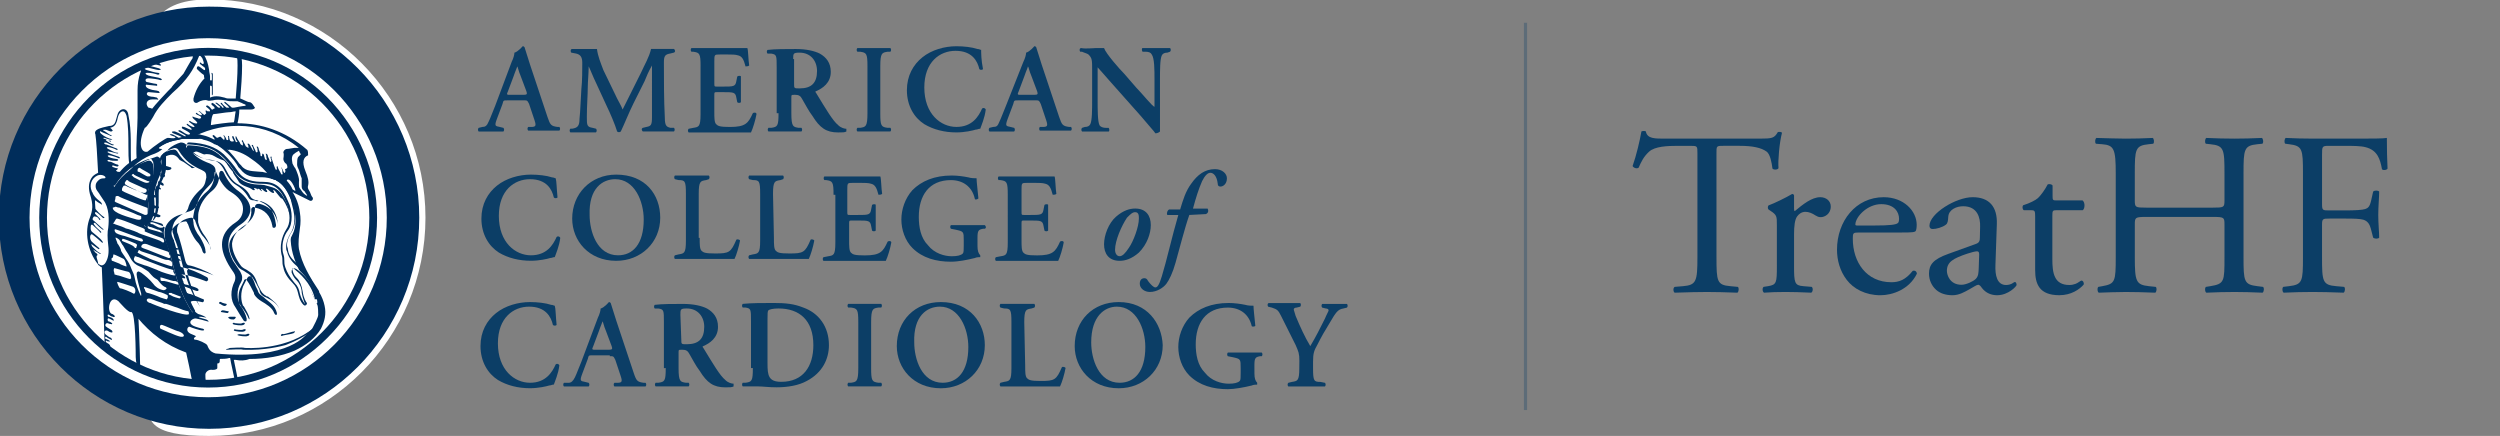<?xml version="1.0" encoding="utf-8"?>
<!-- Generator: Adobe Illustrator 16.0.0, SVG Export Plug-In . SVG Version: 6.00 Build 0)  -->
<!DOCTYPE svg PUBLIC "-//W3C//DTD SVG 1.1//EN" "http://www.w3.org/Graphics/SVG/1.1/DTD/svg11.dtd">
<svg version="1.1" id="Layer_1" xmlns="http://www.w3.org/2000/svg" xmlns:xlink="http://www.w3.org/1999/xlink" x="0px" y="0px"
	 width="198.502px" height="34.613px" viewBox="0 0 198.502 34.613" enable-background="new 0 0 198.502 34.613"
	 xml:space="preserve">
<rect x="0" y="0" width="198.502" height="34.613" fill="#808080" stroke="none"/>
<path fill="#FFFFFF" d="M33.783,17.286c0,9.538-7.718,17.327-17.183,17.327c-9.465,0-2.062-4.652-2.062-14.264
	c0-9.538-7.403-20.396,2.062-20.396C26.065-0.043,33.783,7.748,33.783,17.286z"/>
<g enable-background="new    ">
	<path fill="#0C3E66" d="M136.29,20.416c0,1.938,0.037,2.214,1.106,2.307l0.591,0.055c0.11,0.074,0.073,0.406-0.037,0.462
		c-1.052-0.037-1.679-0.056-2.417-0.056c-0.737,0-1.384,0.019-2.563,0.056c-0.111-0.056-0.148-0.369,0-0.462l0.664-0.055
		c1.051-0.093,1.143-0.369,1.143-2.307V12.17c0-0.571,0-0.59-0.553-0.59h-1.015c-0.794,0-1.808,0.037-2.269,0.461
		c-0.443,0.406-0.628,0.812-0.83,1.273c-0.148,0.11-0.406,0.018-0.48-0.13c0.295-0.83,0.572-2.011,0.701-2.748
		c0.056-0.037,0.295-0.056,0.351,0c0.11,0.59,0.72,0.571,1.567,0.571h7.473c0.996,0,1.162-0.037,1.438-0.517
		c0.093-0.037,0.295-0.019,0.332,0.056c-0.203,0.756-0.332,2.251-0.276,2.804c-0.074,0.147-0.388,0.147-0.48,0.037
		c-0.055-0.461-0.184-1.144-0.461-1.347c-0.424-0.313-1.125-0.461-2.14-0.461h-1.31c-0.554,0-0.535,0.019-0.535,0.627V20.416z"/>
	<path fill="#0C3E66" d="M141.085,17.888c0-0.719,0-0.812-0.499-1.144l-0.166-0.11c-0.073-0.074-0.073-0.277,0.019-0.332
		c0.424-0.147,1.402-0.627,1.863-0.904c0.092,0.019,0.147,0.056,0.147,0.129v1.07c0,0.092,0.019,0.147,0.056,0.166
		c0.646-0.535,1.347-1.106,2.029-1.106c0.461,0,0.83,0.295,0.83,0.737c0,0.609-0.498,0.849-0.793,0.849
		c-0.186,0-0.277-0.055-0.406-0.129c-0.277-0.185-0.553-0.295-0.812-0.295c-0.296,0-0.517,0.166-0.664,0.369
		c-0.185,0.258-0.24,0.793-0.24,1.42v2.509c0,1.328,0.037,1.55,0.738,1.605l0.664,0.055c0.129,0.093,0.093,0.406-0.037,0.462
		c-0.867-0.037-1.401-0.056-2.048-0.056c-0.664,0-1.217,0.019-1.697,0.056c-0.129-0.056-0.166-0.369-0.037-0.462l0.352-0.055
		c0.682-0.111,0.701-0.277,0.701-1.605V17.888z"/>
	<path fill="#0C3E66" d="M147.613,18.461c-0.479,0-0.499,0.037-0.499,0.498c0,1.863,1.09,3.45,3.062,3.45
		c0.609,0,1.126-0.185,1.697-0.904c0.186-0.056,0.314,0.056,0.332,0.222c-0.608,1.254-1.937,1.715-2.896,1.715
		c-1.198,0-2.139-0.516-2.674-1.217c-0.554-0.72-0.775-1.587-0.775-2.398c0-2.27,1.494-4.169,3.708-4.169
		c1.587,0,2.62,1.088,2.62,2.195c0,0.258-0.037,0.405-0.074,0.479c-0.055,0.11-0.313,0.129-1.088,0.129H147.613z M148.757,17.907
		c1.365,0,1.771-0.073,1.918-0.185c0.057-0.036,0.111-0.11,0.111-0.351c0-0.516-0.351-1.162-1.42-1.162
		c-1.089,0-2.029,0.996-2.049,1.605c0,0.037,0,0.092,0.13,0.092H148.757z"/>
	<path fill="#0C3E66" d="M156.891,19.365c0.276-0.093,0.313-0.259,0.313-0.535l0.019-0.849c0.019-0.683-0.202-1.605-1.347-1.605
		c-0.517,0-1.144,0.259-1.181,0.83c-0.019,0.296-0.036,0.517-0.185,0.628c-0.276,0.221-0.774,0.351-1.051,0.351
		c-0.166,0-0.259-0.093-0.259-0.259c0-0.959,2.085-2.269,3.431-2.269c1.328,0,1.975,0.774,1.919,2.158l-0.11,3.21
		c-0.037,0.849,0.129,1.604,0.849,1.604c0.185,0,0.351-0.055,0.461-0.11c0.093-0.056,0.185-0.129,0.239-0.129
		c0.074,0,0.13,0.11,0.13,0.239c0,0.093-0.646,0.812-1.55,0.812c-0.442,0-0.885-0.166-1.199-0.571
		c-0.074-0.11-0.184-0.259-0.295-0.259c-0.129,0-0.351,0.166-0.72,0.369c-0.405,0.222-0.812,0.461-1.328,0.461
		c-0.534,0-0.978-0.147-1.291-0.424c-0.351-0.313-0.572-0.774-0.572-1.291c0-0.72,0.351-1.145,1.531-1.568L156.891,19.365z
		 M155.747,22.611c0.369,0,0.941-0.276,1.125-0.461c0.222-0.222,0.222-0.479,0.24-0.867l0.037-1.088c0-0.203-0.074-0.24-0.186-0.24
		c-0.109,0-0.424,0.074-0.756,0.185c-1.088,0.369-1.623,0.646-1.623,1.365C154.585,21.818,154.806,22.611,155.747,22.611z"/>
	<path fill="#0C3E66" d="M163.29,16.689c-0.313,0-0.332,0.056-0.332,0.443v3.449c0,1.07,0.129,2.048,1.348,2.048
		c0.184,0,0.35-0.036,0.498-0.092c0.166-0.056,0.405-0.259,0.461-0.259c0.146,0,0.221,0.203,0.184,0.314
		c-0.332,0.387-0.996,0.848-1.937,0.848c-1.587,0-1.919-0.885-1.919-1.992v-4.225c0-0.498-0.018-0.535-0.387-0.535h-0.518
		c-0.109-0.073-0.129-0.276-0.055-0.387c0.535-0.166,0.996-0.406,1.181-0.572c0.239-0.221,0.591-0.72,0.774-1.088
		c0.093-0.037,0.314-0.037,0.388,0.092v0.83c0,0.332,0.019,0.351,0.332,0.351h2.048c0.222,0.166,0.185,0.664,0.019,0.774H163.29z"/>
	<path fill="#0C3E66" d="M170.429,17.224c-0.886,0-0.923,0.037-0.923,0.591v2.601c0,1.938,0.093,2.195,1.126,2.307l0.534,0.055
		c0.11,0.074,0.074,0.406-0.036,0.462c-0.996-0.037-1.624-0.056-2.344-0.056c-0.793,0-1.42,0.037-2.14,0.056
		c-0.11-0.056-0.147-0.351-0.037-0.462l0.313-0.055c1.033-0.185,1.07-0.369,1.07-2.307v-6.641c0-1.938-0.129-2.251-1.088-2.324
		l-0.48-0.037c-0.11-0.074-0.074-0.406,0.037-0.461c0.904,0.018,1.531,0.055,2.324,0.055c0.72,0,1.348-0.019,2.141-0.055
		c0.11,0.055,0.146,0.387,0.037,0.461l-0.352,0.037c-1.069,0.11-1.106,0.387-1.106,2.324v2.121c0,0.572,0.037,0.591,0.923,0.591
		h5.275c0.886,0,0.923-0.019,0.923-0.591v-2.121c0-1.938-0.037-2.214-1.126-2.324l-0.35-0.037c-0.111-0.074-0.074-0.406,0.037-0.461
		c0.848,0.036,1.475,0.055,2.231,0.055c0.72,0,1.347-0.019,2.177-0.055c0.111,0.055,0.148,0.387,0.037,0.461l-0.387,0.037
		c-1.07,0.11-1.107,0.387-1.107,2.324v6.641c0,1.938,0.037,2.178,1.107,2.307l0.441,0.055c0.111,0.074,0.074,0.406-0.036,0.462
		c-0.886-0.037-1.513-0.056-2.232-0.056c-0.757,0-1.421,0.019-2.231,0.056c-0.111-0.056-0.148-0.351-0.037-0.462l0.35-0.055
		c1.126-0.185,1.126-0.369,1.126-2.307v-2.601c0-0.554-0.037-0.591-0.923-0.591H170.429z"/>
	<path fill="#0C3E66" d="M184.372,16.21c0,0.498,0.055,0.498,0.608,0.498h1.255c0.756,0,1.346-0.036,1.567-0.11
		c0.203-0.074,0.351-0.166,0.462-0.646l0.166-0.738c0.092-0.11,0.405-0.11,0.479,0c0,0.443-0.073,1.181-0.073,1.863
		c0,0.664,0.073,1.365,0.073,1.79c-0.073,0.11-0.35,0.11-0.479,0l-0.186-0.72c-0.092-0.332-0.239-0.591-0.59-0.701
		c-0.258-0.074-0.719-0.092-1.42-0.092h-1.255c-0.554,0-0.608,0.018-0.608,0.498v2.563c0,1.938,0.037,2.214,1.125,2.307l0.627,0.055
		c0.111,0.074,0.074,0.406-0.037,0.462c-1.088-0.037-1.715-0.056-2.453-0.056c-0.812,0-1.439,0.019-2.307,0.056
		c-0.11-0.056-0.146-0.351-0.036-0.462l0.461-0.055c1.069-0.129,1.106-0.369,1.106-2.307v-6.641c0-1.938-0.037-2.195-1.106-2.324
		l-0.295-0.037c-0.11-0.074-0.074-0.406,0.036-0.461c0.775,0.036,1.402,0.055,2.141,0.055h3.395c1.181,0,2.25,0,2.49-0.055
		c0,0.848,0.019,1.733,0.055,2.435c-0.055,0.11-0.312,0.166-0.441,0.056c-0.148-0.83-0.369-1.513-1.292-1.753
		c-0.405-0.11-1.015-0.11-1.79-0.11h-1.125c-0.553,0-0.553,0.037-0.553,0.737V16.21z"/>
</g>
<path fill="#0C3E66" d="M40.482,7.529c-0.218,0-0.292,0-0.146-0.291l0.437-1.163c0.146-0.438,0.292-0.729,0.292-0.803l0,0
	c0.073,0.073,0.073,0.292,0.291,0.803l0.437,1.163c0.073,0.22,0.073,0.291-0.218,0.291H40.482z M41.574,7.966
	c0.291,0,0.291,0,0.437,0.291l0.438,1.312c0.146,0.438,0.073,0.511-0.292,0.511h-0.218c-0.073,0.071-0.073,0.219,0,0.291
	c0.364,0,0.801,0,1.165,0c0.51,0,0.874,0,1.311,0c0.073-0.072,0.073-0.22,0-0.291h-0.146c-0.51-0.072-0.583-0.146-0.801-0.802
	l-1.383-4.149c-0.146-0.438-0.291-0.944-0.437-1.383C41.574,3.67,41.574,3.67,41.501,3.67c0,0-0.364,0.438-0.655,0.512
	c0,0.146-0.073,0.438-0.218,0.729l-1.311,3.494c-0.218,0.511-0.364,0.946-0.51,1.237c-0.146,0.363-0.291,0.438-0.509,0.438
	l-0.292,0.071c-0.073,0.073-0.073,0.22,0,0.291c0.364,0,0.655,0,0.947,0c0.437,0,0.728,0,1.019,0c0.073-0.071,0.073-0.218,0-0.291
	l-0.291-0.071c-0.364-0.072-0.437-0.072-0.219-0.655l0.437-1.165c0.073-0.291,0.073-0.291,0.364-0.291L41.574,7.966L41.574,7.966z"
	/>
<path fill="#0C3E66" d="M53.515,10.15c0.073,0.073,0.073,0.22,0,0.291c-0.437,0-0.801,0-1.165,0c-0.437,0-0.874,0-1.311,0
	c-0.073-0.071-0.146-0.218,0-0.291l0.292-0.071c0.364-0.072,0.437-0.146,0.437-0.802V6.146V5.199l0,0
	c-0.291,0.51-0.437,0.875-0.583,1.237l-0.874,1.748c-0.364,0.729-0.801,1.818-1.019,2.256c-0.073,0.074-0.219,0.074-0.292,0
	c-0.146-0.509-0.583-1.527-0.801-1.965L47.325,6.58c-0.218-0.438-0.437-1.02-0.583-1.312l0,0c0,0.51-0.073,1.235-0.073,1.675
	c0,0.582-0.073,1.456-0.073,2.33c0,0.655,0,0.802,0.437,0.873l0.291,0.073c0.073,0.071,0.073,0.218,0,0.292
	c-0.364,0-0.655,0-1.019,0c-0.292,0-0.655,0-1.02,0c-0.073-0.074-0.073-0.221,0-0.292h0.146c0.437-0.073,0.583-0.22,0.583-0.803
	c0.073-0.653,0.073-1.235,0.146-2.33c0.073-0.653,0.073-1.526,0.073-2.109c0-0.438-0.146-0.654-0.51-0.729L45.36,4.18
	c-0.073-0.073-0.073-0.292,0.073-0.292c0.292,0,0.583,0,0.947,0c0.364,0,0.655,0,1.019,0c0.073,0.583,0.292,1.093,0.51,1.676
	L49,7.82c0.073,0.146,0.364,0.656,0.437,0.875c0.146-0.292,0.291-0.583,0.51-1.021l0.946-1.895c0.291-0.654,0.655-1.236,0.801-1.894
	c0.292,0,0.583,0,0.801,0c0.437,0,0.729,0,1.02,0c0.073,0.071,0.146,0.219,0,0.292l-0.291,0.071c-0.437,0.072-0.51,0.219-0.51,0.729
	c0,1.456,0,2.913,0.073,4.368c0,0.654,0.146,0.729,0.437,0.801L53.515,10.15L53.515,10.15z"/>
<path fill="#0C3E66" d="M55.626,5.272c0-1.021-0.072-1.092-0.582-1.165h-0.146c-0.072-0.071-0.072-0.219,0-0.291
	c0.365,0,0.801,0,1.238,0h1.893c0.656,0,1.166,0,1.311,0c0.073,0.146,0.073,0.947,0.146,1.384c-0.073,0.072-0.219,0.072-0.291,0.072
	c-0.146-0.582-0.292-0.801-0.583-0.874c-0.219-0.071-0.51-0.071-0.801-0.071h-0.655c-0.438,0-0.438,0-0.438,0.582v1.675
	c0,0.292,0,0.292,0.219,0.292h0.438c0.873,0,1.019,0,1.092-0.438l0.072-0.362c0.072-0.074,0.29-0.074,0.29,0c0,0.29,0,0.653,0,1.021
	c0,0.364,0,0.728,0,1.02c-0.072,0.073-0.218,0.073-0.291,0l-0.072-0.363c-0.073-0.438-0.219-0.438-1.092-0.438h-0.438
	c-0.219,0-0.219,0-0.219,0.291V8.84c0,0.512,0,0.874,0.146,1.021c0.145,0.146,0.291,0.22,1.092,0.22c1.238,0,1.456-0.291,1.82-1.093
	c0.072-0.072,0.291-0.072,0.291,0.072c-0.072,0.438-0.291,1.165-0.437,1.456c-0.437,0-1.312,0-2.403,0h-1.092
	c-0.438,0-1.02,0-1.456,0c-0.073-0.073-0.073-0.22,0-0.291l0.364-0.073c0.437-0.071,0.582-0.071,0.582-1.092V5.272H55.626z"/>
<path fill="#0C3E66" d="M62.979,4.69c0-0.438,0-0.51,0.51-0.51c0.874,0,1.384,0.653,1.384,1.456c0,0.944-0.437,1.383-1.384,1.383
	c-0.438,0-0.438,0-0.438-0.363V4.69H62.979L62.979,4.69z M61.815,8.986c0,1.021-0.073,1.093-0.583,1.164h-0.218
	c-0.073,0.073-0.073,0.22,0,0.291c0.436,0,0.873,0,1.311,0c0.436,0,0.873,0,1.311,0c0.072-0.071,0.072-0.218,0-0.291h-0.219
	c-0.438-0.071-0.583-0.071-0.583-1.164V7.748c0-0.22,0-0.22,0.292-0.22c0.291,0,0.437,0.073,0.582,0.364
	c0.219,0.362,0.51,0.944,0.801,1.312c0.582,0.945,1.092,1.312,2.039,1.312c0.363,0,0.51,0,0.654-0.073c0-0.071,0-0.146,0-0.218
	c-0.145,0-0.437-0.073-0.654-0.291C66.11,9.569,65.601,8.696,64.8,7.384c-0.072-0.071-0.072-0.146,0-0.146
	c0.51-0.219,1.165-0.654,1.165-1.528c0-0.729-0.364-1.164-0.874-1.455c-0.437-0.219-1.092-0.363-1.893-0.363
	c-0.801,0-1.675,0-2.257,0.071c-0.073,0.073-0.073,0.221,0,0.292h0.291c0.437,0.072,0.437,0.146,0.437,1.094v3.641L61.815,8.986
	L61.815,8.986z"/>
<path fill="#0C3E66" d="M69.896,8.986c0,1.021,0.073,1.093,0.583,1.164h0.219c0.072,0.073,0.072,0.22,0,0.291
	c-0.438,0-0.875,0-1.311,0c-0.438,0-0.875,0-1.312,0c-0.073-0.071-0.073-0.218,0-0.291h0.219c0.437-0.071,0.583-0.071,0.583-1.164
	V5.272c0-1.021-0.073-1.092-0.583-1.165h-0.219c-0.073-0.071-0.073-0.219,0-0.291c0.437,0,0.874,0,1.312,0c0.436,0,0.873,0,1.311,0
	c0.072,0.072,0.072,0.22,0,0.291h-0.219c-0.438,0.073-0.583,0.073-0.583,1.165V8.986z"/>
<path fill="#0C3E66" d="M78.052,5.491c-0.073,0.072-0.219,0.072-0.292,0c-0.146-0.655-0.582-1.456-1.893-1.456
	c-1.237,0-2.476,0.873-2.476,2.911c0,2.111,1.311,3.132,2.549,3.132c1.237,0,1.746-0.802,2.038-1.456
	c0.073-0.073,0.218-0.073,0.291,0.072c-0.073,0.654-0.364,1.312-0.437,1.528c-0.146,0-0.219,0.071-0.364,0.071
	c-0.218,0.072-0.874,0.221-1.528,0.221c-0.947,0-1.82-0.221-2.549-0.656c-0.801-0.51-1.383-1.456-1.383-2.692
	c0-1.165,0.509-2.039,1.237-2.621c0.728-0.583,1.747-0.874,2.694-0.874c0.582,0,1.237,0.073,1.674,0.22
	c0.146,0,0.219,0.071,0.291,0.071C77.905,4.18,77.905,4.763,78.052,5.491z"/>
<path fill="#0C3E66" d="M81.036,7.529c-0.219,0-0.291,0-0.146-0.291l0.437-1.163c0.146-0.438,0.292-0.729,0.292-0.803l0,0
	c0.073,0.073,0.073,0.292,0.291,0.803l0.437,1.163c0.073,0.22,0.073,0.291-0.219,0.291H81.036z M82.201,7.966
	c0.292,0,0.292,0,0.437,0.291l0.438,1.312c0.146,0.438,0.072,0.511-0.291,0.511h-0.219c-0.072,0.071-0.072,0.219,0,0.291
	c0.364,0,0.801,0,1.165,0c0.51,0,0.874,0,1.311,0c0.073-0.072,0.073-0.22,0-0.291h-0.146c-0.51-0.072-0.582-0.146-0.801-0.802
	l-1.384-4.149C82.565,4.69,82.42,4.18,82.274,3.744C82.201,3.67,82.201,3.67,82.128,3.67c0,0-0.363,0.438-0.654,0.512
	c0,0.146-0.073,0.438-0.219,0.729l-1.383,3.494c-0.219,0.511-0.365,0.946-0.51,1.237c-0.146,0.363-0.219,0.438-0.51,0.438
	l-0.291,0.071c-0.073,0.073-0.073,0.22,0,0.291c0.363,0,0.654,0,0.945,0c0.438,0,0.729,0,1.02,0c0.073-0.071,0.073-0.218,0-0.291
	l-0.291-0.071c-0.363-0.072-0.437-0.072-0.219-0.655l0.438-1.165c0.072-0.291,0.072-0.291,0.363-0.291L82.201,7.966L82.201,7.966z"
	/>
<path fill="#0C3E66" d="M92.104,8.695c0,0.291,0,1.528,0,1.746c-0.073,0.074-0.219,0.146-0.364,0.146
	c-0.146-0.219-0.437-0.51-1.165-1.383l-2.329-2.622c-0.656-0.729-0.947-1.093-1.093-1.235c0,0,0,0.07,0,0.653v1.966
	c0,0.729,0,1.676,0.146,1.968c0.072,0.146,0.291,0.218,0.51,0.218h0.219c0.072,0.073,0.072,0.291,0,0.291c-0.364,0-0.729,0-1.092,0
	c-0.438,0-0.656,0-1.02,0c-0.073-0.071-0.073-0.218,0-0.291l0.218-0.071c0.219,0,0.364-0.072,0.437-0.22
	c0.146-0.291,0.146-1.164,0.146-1.966v-2.33c0-0.801,0-0.946-0.291-1.237c-0.073-0.072-0.365-0.146-0.51-0.22H85.77
	c-0.072-0.071-0.072-0.291,0.073-0.291c0.364,0.072,0.946,0,1.165,0c0.219,0,0.438,0,0.655,0c0.146,0.438,1.237,1.676,1.602,2.039
	l0.946,1.092c0.438,0.438,1.311,1.529,1.457,1.529c0,0,0-0.073,0-0.221V6.292c0-0.729,0-1.675-0.219-1.966
	c-0.072-0.146-0.219-0.22-0.51-0.22H90.72c-0.072-0.071-0.072-0.291,0-0.291c0.364,0,0.729,0,1.165,0c0.436,0,0.655,0,1.02,0
	c0.073,0.072,0.073,0.22,0,0.291L92.687,4.18c-0.219,0-0.365,0.071-0.438,0.218c-0.146,0.292-0.146,1.166-0.146,1.967L92.104,8.695
	L92.104,8.695z"/>
<path fill="#0C3E66" d="M44.268,15.684c-0.073,0.071-0.219,0.071-0.292,0c-0.146-0.655-0.583-1.456-1.893-1.456
	c-1.238,0-2.475,0.873-2.475,2.912c0,2.109,1.311,3.131,2.548,3.131c1.238,0,1.748-0.801,2.039-1.457
	c0.073-0.071,0.218-0.071,0.291,0.073c-0.073,0.653-0.364,1.312-0.437,1.527c-0.146,0-0.218,0.072-0.364,0.072
	c-0.219,0.072-0.874,0.219-1.529,0.219c-0.946,0-1.82-0.219-2.548-0.653c-0.801-0.512-1.384-1.456-1.384-2.693
	c0-1.166,0.51-2.039,1.238-2.621c0.728-0.583,1.748-0.874,2.694-0.874c0.583,0,1.238,0.073,1.675,0.219
	c0.146,0,0.218,0.072,0.291,0.072C44.195,14.374,44.195,14.956,44.268,15.684z"/>
<path fill="#0C3E66" d="M48.855,14.228c1.529,0,2.257,1.747,2.257,3.203c0,1.966-0.874,2.84-2.039,2.84
	c-1.675,0-2.257-1.895-2.257-3.203C46.743,14.956,47.835,14.228,48.855,14.228z M48.928,13.864c-2.039,0-3.495,1.528-3.495,3.495
	c0,1.747,1.311,3.35,3.495,3.35c1.966,0,3.495-1.456,3.495-3.422C52.422,15.465,51.258,13.864,48.928,13.864z"/>
<path fill="#0C3E66" d="M55.554,18.887c0,0.51,0,0.874,0.145,1.021c0.146,0.146,0.292,0.218,1.093,0.218
	c1.093,0,1.237-0.07,1.675-1.092c0.072-0.072,0.291,0,0.291,0.072c-0.072,0.438-0.291,1.165-0.437,1.456c-0.437,0-1.238,0-2.33,0
	h-1.02c-0.51,0-1.019,0-1.383,0c-0.073-0.072-0.073-0.221,0-0.291L53.88,20.2c0.437-0.074,0.582-0.074,0.582-1.094v-3.714
	c0-1.021-0.073-1.094-0.582-1.094l-0.292-0.07c-0.073-0.073-0.073-0.221,0-0.291c0.509,0,0.947,0,1.383,0s0.874,0,1.311,0
	c0.073,0.07,0.073,0.218,0,0.291L56.063,14.3c-0.438,0.073-0.583,0.073-0.583,1.094v3.495L55.554,18.887L55.554,18.887z"/>
<path fill="#0C3E66" d="M61.45,18.887c0,0.51,0,0.874,0.146,1.021c0.146,0.147,0.291,0.218,1.092,0.218
	c1.092,0,1.238-0.07,1.675-1.092c0.073-0.072,0.291,0,0.291,0.072c-0.073,0.438-0.291,1.165-0.437,1.456c-0.438,0-1.238,0-2.33,0
	h-1.02c-0.51,0-1.02,0-1.383,0c-0.073-0.072-0.073-0.221,0-0.291l0.291-0.071c0.437-0.074,0.582-0.074,0.582-1.094v-3.714
	c0-1.021-0.072-1.094-0.582-1.094l-0.291-0.07c-0.073-0.073-0.073-0.221,0-0.291c0.51,0,0.946,0,1.383,0c0.438,0,0.874,0,1.311,0
	c0.073,0.07,0.073,0.218,0,0.291L61.96,14.3c-0.437,0.073-0.582,0.073-0.582,1.094L61.45,18.887L61.45,18.887z"/>
<path fill="#0C3E66" d="M66.184,15.465c0-1.02-0.073-1.092-0.583-1.165h-0.146c-0.073-0.07-0.073-0.219,0-0.291
	c0.364,0,0.802,0,1.237,0h1.894c0.655,0,1.165,0,1.311,0c0.073,0.146,0.073,0.946,0.146,1.385c-0.072,0.071-0.219,0.071-0.291,0.071
	c-0.146-0.583-0.291-0.801-0.582-0.874c-0.219-0.07-0.51-0.07-0.801-0.07h-0.656c-0.437,0-0.437,0-0.437,0.582v1.675
	c0,0.292,0,0.292,0.219,0.292h0.582c0.874,0,1.02,0,1.093-0.438l0.072-0.362c0.073-0.073,0.291-0.073,0.291,0
	c0,0.292,0,0.653,0,1.021c0,0.364,0,0.729,0,1.021c-0.072,0.071-0.218,0.071-0.291,0l-0.072-0.364
	c-0.073-0.438-0.219-0.438-1.093-0.438H67.64c-0.219,0-0.219,0-0.219,0.292v1.237c0,0.51,0,0.874,0.146,1.021
	c0.145,0.146,0.291,0.219,1.092,0.219c1.237,0,1.456-0.291,1.82-1.092c0.072-0.073,0.291-0.073,0.291,0.07
	c-0.073,0.438-0.291,1.165-0.438,1.456c-0.437,0-1.311,0-2.402,0h-1.092c-0.438,0-1.02,0-1.457,0c-0.072-0.071-0.072-0.219,0-0.291
	l0.365-0.071c0.437-0.072,0.582-0.072,0.582-1.094V15.47L66.184,15.465L66.184,15.465z"/>
<path fill="#0C3E66" d="M77.614,19.542c0,0.363,0.072,0.582,0.219,0.729c0,0.07,0,0.146,0,0.146c-0.073,0-0.291,0-0.438,0.072
	c-0.582,0.146-1.311,0.291-1.893,0.291c-1.165,0-2.257-0.291-3.059-1.092c-0.582-0.583-0.873-1.457-0.873-2.258
	c0-0.803,0.291-1.676,0.873-2.33c0.729-0.729,1.748-1.164,3.131-1.164c0.438,0,0.947,0.07,1.311,0.146
	c0.219,0.072,0.51,0.072,0.656,0.072c0,0.292,0.072,0.802,0.145,1.604c-0.072,0.072-0.291,0.146-0.291,0
	c-0.218-0.945-0.946-1.457-1.893-1.457c-1.748,0-2.549,1.238-2.549,2.912c0,0.803,0.146,1.677,0.729,2.26
	c0.51,0.652,1.311,0.873,1.893,0.873c0.438,0,0.729-0.072,0.874-0.22c0.073-0.071,0.073-0.292,0.073-0.653v-0.364
	c0-0.729,0-0.729-0.655-0.874l-0.364-0.071c-0.072-0.073-0.072-0.22,0-0.291c0.364,0,0.873,0,1.529,0c0.437,0,0.801,0,1.164,0
	c0.073,0.071,0.146,0.218,0,0.291h-0.145c-0.365,0.071-0.438,0.146-0.438,0.729C77.614,18.887,77.614,19.542,77.614,19.542z"/>
<path fill="#0C3E66" d="M80.017,15.465c0-1.02-0.072-1.092-0.582-1.165h-0.146c-0.073-0.07-0.073-0.219,0-0.291
	c0.364,0,0.801,0,1.237,0h1.894c0.655,0,1.165,0,1.311,0c0.073,0.146,0.073,0.946,0.146,1.385c-0.072,0.071-0.219,0.071-0.291,0.071
	c-0.146-0.583-0.291-0.801-0.582-0.874c-0.219-0.07-0.51-0.07-0.802-0.07h-0.655c-0.437,0-0.437,0-0.437,0.582v1.675
	c0,0.292,0,0.292,0.218,0.292h0.438c0.873,0,1.02,0,1.092-0.438l0.073-0.362c0.073-0.073,0.291-0.073,0.291,0
	c0,0.292,0,0.653,0,1.021c0,0.364,0,0.729,0,1.021c-0.073,0.071-0.218,0.071-0.291,0l-0.073-0.364
	c-0.072-0.438-0.219-0.438-1.092-0.438h-0.438c-0.218,0-0.218,0-0.218,0.292v1.237c0,0.51,0,0.874,0.146,1.021
	c0.146,0.146,0.291,0.219,1.092,0.219c1.238,0,1.457-0.291,1.82-1.092c0.073-0.073,0.291-0.073,0.291,0.07
	c-0.072,0.438-0.291,1.165-0.437,1.456c-0.437,0-1.311,0-2.402,0h-1.093c-0.437,0-1.02,0-1.456,0c-0.073-0.071-0.073-0.219,0-0.291
	l0.364-0.071c0.438-0.072,0.582-0.072,0.582-1.094V15.465z"/>
<path fill="#0C3E66" d="M88.899,20.343c-0.219,0-0.363-0.219-0.363-0.51c0-0.729,0.51-1.894,0.946-2.548
	c0.291-0.291,0.437-0.438,0.655-0.438c0.291,0,0.291,0.291,0.291,0.51c0,0.654-0.438,1.82-0.801,2.33
	C89.337,20.125,89.118,20.343,88.899,20.343z M87.662,19.397c0,0.729,0.364,1.312,1.237,1.312c0.438,0,0.947-0.146,1.529-0.653
	c0.655-0.655,0.947-1.529,0.947-2.186c0-0.729-0.365-1.312-1.238-1.312c-0.438,0-0.947,0.146-1.529,0.652
	C88.026,17.72,87.662,18.669,87.662,19.397z"/>
<path fill="#0C3E66" d="M94.433,17.068c-0.363,1.02-0.801,2.767-1.092,3.785c-0.219,0.801-0.51,1.384-0.728,1.675
	c-0.219,0.292-0.729,0.655-1.311,0.655c-0.437,0-0.802-0.291-0.802-0.655c0-0.291,0.146-0.438,0.365-0.438
	c0.145,0,0.218,0.072,0.291,0.221c0.219,0.291,0.437,0.51,0.582,0.51s0.291-0.146,0.51-0.875c0.364-1.164,0.801-3.131,1.311-4.877
	h-0.873c-0.073-0.146,0-0.364,0.145-0.438h0.874c0.219-0.729,0.437-1.456,0.874-2.039c0.51-0.729,1.092-1.162,1.893-1.162
	c0.582,0,0.947,0.361,0.947,0.728c0,0.438-0.292,0.655-0.51,0.655c-0.146,0-0.219-0.072-0.219-0.221
	c-0.072-0.652-0.364-0.873-0.582-0.873c-0.219,0-0.438,0.221-0.656,0.654c-0.291,0.655-0.51,1.385-0.728,2.188h1.165
	c0.072,0.146,0.072,0.361-0.146,0.438L94.433,17.068L94.433,17.068z"/>
<path fill="#0C3E66" d="M44.195,25.804c-0.073,0.071-0.219,0.071-0.292,0c-0.146-0.655-0.583-1.456-1.893-1.456
	c-1.238,0-2.476,0.874-2.476,2.912c0,2.109,1.311,3.131,2.548,3.131s1.748-0.803,2.039-1.456c0.073-0.073,0.219-0.073,0.292,0.071
	c-0.073,0.655-0.364,1.312-0.437,1.528c-0.146,0-0.218,0.072-0.364,0.072c-0.219,0.072-0.874,0.219-1.529,0.219
	c-0.946,0-1.82-0.219-2.548-0.655c-0.801-0.509-1.383-1.456-1.383-2.691c0-1.165,0.51-2.039,1.238-2.621
	c0.728-0.583,1.748-0.874,2.694-0.874c0.583,0,1.238,0.073,1.675,0.22c0.146,0,0.218,0.071,0.291,0.071
	C44.122,24.494,44.122,25.077,44.195,25.804z"/>
<path fill="#0C3E66" d="M47.253,27.77c-0.218,0-0.291,0-0.146-0.291l0.437-1.165c0.146-0.438,0.291-0.729,0.291-0.801l0,0
	c0.073,0.07,0.073,0.291,0.292,0.801l0.437,1.165c0.073,0.219,0.073,0.291-0.218,0.291H47.253z M48.418,28.28
	c0.291,0,0.291,0,0.437,0.291l0.437,1.312c0.146,0.438,0.073,0.512-0.292,0.512h-0.218c-0.073,0.071-0.073,0.219,0,0.291
	c0.364,0,0.801,0,1.165,0c0.509,0,0.874,0,1.311,0c0.073-0.072,0.073-0.22,0-0.291h-0.146c-0.509-0.072-0.583-0.146-0.801-0.803
	l-1.383-4.148c-0.146-0.438-0.291-0.945-0.437-1.383c-0.073-0.073-0.073-0.073-0.146-0.073c0,0-0.364,0.438-0.655,0.511
	c0,0.146-0.073,0.438-0.218,0.729l-1.311,3.494c-0.219,0.51-0.364,0.945-0.51,1.236s-0.291,0.438-0.51,0.438h-0.364
	c-0.073,0.073-0.073,0.219,0,0.291c0.364,0,0.655,0,0.947,0c0.437,0,0.728,0,1.019,0c0.073-0.072,0.073-0.218,0-0.291l-0.291-0.072
	c-0.364-0.072-0.437-0.072-0.218-0.654l0.437-1.165c0.073-0.292,0.073-0.292,0.364-0.292h1.383V28.28z"/>
<path fill="#0C3E66" d="M54.024,25.003c0-0.438,0-0.51,0.51-0.51c0.873,0,1.383,0.654,1.383,1.456c0,0.945-0.437,1.384-1.383,1.384
	c-0.438,0-0.438,0-0.438-0.362L54.024,25.003L54.024,25.003z M52.859,29.226c0,1.021-0.073,1.093-0.583,1.165h-0.218
	c-0.073,0.071-0.073,0.219,0,0.291c0.437,0,0.874,0,1.311,0s0.874,0,1.311,0c0.073-0.072,0.073-0.22,0-0.291h-0.219
	c-0.437-0.072-0.582-0.072-0.582-1.165v-1.237c0-0.219,0-0.219,0.291-0.219s0.437,0.071,0.583,0.362
	c0.218,0.364,0.51,0.946,0.801,1.312c0.582,0.946,1.092,1.312,2.038,1.312c0.364,0,0.51,0,0.655-0.071c0-0.072,0-0.146,0-0.22
	c-0.146,0-0.437-0.071-0.655-0.292c-0.437-0.361-0.946-1.235-1.747-2.548c-0.073-0.071-0.073-0.146,0-0.146
	c0.51-0.219,1.165-0.654,1.165-1.528c0-0.729-0.364-1.165-0.874-1.456c-0.438-0.22-1.092-0.364-1.893-0.364
	c-0.801,0-1.675,0-2.257,0.073c-0.073,0.071-0.073,0.219,0,0.291h0.291c0.437,0.072,0.437,0.146,0.437,1.092v3.643L52.859,29.226
	L52.859,29.226z"/>
<path fill="#0C3E66" d="M60.941,25.368c0-0.438,0-0.655,0.073-0.729c0.072-0.072,0.363-0.146,0.801-0.146
	c1.674,0,2.766,0.945,2.766,2.911c0,1.676-0.801,2.913-2.548,2.913c-1.019,0-1.092-0.51-1.092-1.457V25.368z M59.776,29.226
	c0,1.021-0.072,1.093-0.582,1.165h-0.219c-0.073,0.071-0.073,0.219,0,0.291c0.437,0,0.873,0,1.237,0
	c0.364,0,0.802,0.071,1.456,0.071c0.874,0,1.748-0.146,2.402-0.51c1.238-0.655,1.748-1.747,1.748-2.841
	c0-1.455-0.801-2.548-2.039-2.983c-0.728-0.292-1.383-0.362-2.33-0.362c-0.945,0-1.746,0-2.475,0.07
	c-0.073,0.073-0.073,0.221,0,0.292h0.219c0.437,0.072,0.437,0.146,0.437,1.094v3.713H59.776z"/>
<path fill="#0C3E66" d="M69.169,29.226c0,1.021,0.072,1.093,0.582,1.165h0.219c0.072,0.071,0.072,0.219,0,0.291
	c-0.438,0-0.874,0-1.311,0c-0.438,0-0.874,0-1.311,0c-0.073-0.072-0.073-0.22,0-0.291h0.219c0.437-0.072,0.582-0.072,0.582-1.165
	v-3.643c0-1.02-0.073-1.092-0.582-1.164h-0.219c-0.073-0.071-0.073-0.219,0-0.292c0.437,0,0.873,0,1.311,0c0.437,0,0.873,0,1.311,0
	c0.072,0.073,0.072,0.221,0,0.292h-0.219c-0.437,0.072-0.582,0.072-0.582,1.164V29.226z"/>
<path fill="#0C3E66" d="M74.63,24.348c1.528,0,2.256,1.747,2.256,3.201c0,1.968-0.873,2.842-2.038,2.842
	c-1.675,0-2.257-1.895-2.257-3.203C72.518,25.077,73.61,24.348,74.63,24.348z M74.702,23.984c-2.039,0-3.495,1.456-3.495,3.495
	c0,1.747,1.311,3.35,3.495,3.35c1.966,0,3.494-1.456,3.494-3.423C78.196,25.659,77.032,23.984,74.702,23.984z"/>
<path fill="#0C3E66" d="M81.4,29.008c0,0.511,0,0.873,0.146,1.021c0.146,0.146,0.291,0.22,1.092,0.22
	c1.093,0,1.238-0.073,1.676-1.093c0.072-0.072,0.291,0,0.291,0.072c-0.073,0.438-0.291,1.165-0.438,1.456c-0.437,0-1.237,0-2.33,0
	h-1.02c-0.509,0-1.019,0-1.383,0c-0.072-0.072-0.072-0.22,0-0.291l0.291-0.072c0.438-0.072,0.583-0.072,0.583-1.093v-3.643
	c0-1.02-0.073-1.092-0.583-1.092l-0.291-0.072c-0.072-0.071-0.072-0.219,0-0.292c0.51,0,0.947,0,1.383,0c0.438,0,0.875,0,1.311,0
	c0.073,0.073,0.073,0.221,0,0.292l-0.218,0.072c-0.437,0.072-0.583,0.072-0.583,1.092L81.4,29.008L81.4,29.008z"/>
<path fill="#0C3E66" d="M88.681,24.348c1.529,0,2.258,1.747,2.258,3.201c0,1.968-0.873,2.842-2.039,2.842
	c-1.674,0-2.257-1.895-2.257-3.203C86.643,25.077,87.735,24.348,88.681,24.348z M88.827,23.984c-2.039,0-3.495,1.456-3.495,3.495
	c0,1.747,1.311,3.35,3.495,3.35c1.966,0,3.494-1.456,3.494-3.423C92.249,25.659,91.084,23.984,88.827,23.984z"/>
<path fill="#0C3E66" d="M99.603,29.664c0,0.362,0.073,0.582,0.218,0.729c0,0.071,0,0.146,0,0.146c-0.071,0-0.29,0-0.438,0.072
	c-0.582,0.146-1.383,0.291-1.893,0.291c-1.165,0-2.257-0.291-3.059-1.092c-0.582-0.583-0.873-1.456-0.873-2.26
	c0-0.801,0.291-1.674,0.873-2.327c0.729-0.729,1.748-1.165,3.131-1.165c0.438,0,0.947,0.07,1.311,0.146
	c0.219,0.071,0.51,0.071,0.656,0.071c0,0.292,0.072,0.803,0.145,1.604c-0.072,0.072-0.291,0.072-0.291,0
	c-0.218-0.945-0.946-1.456-1.893-1.456c-1.748,0-2.549,1.237-2.549,2.912c0,0.803,0.146,1.676,0.729,2.257
	c0.51,0.655,1.311,0.874,1.893,0.874c0.438,0,0.729-0.071,0.874-0.219c0.073-0.072,0.073-0.291,0.073-0.655v-0.362
	c0-0.729,0-0.729-0.655-0.873l-0.364-0.072c-0.072-0.073-0.072-0.22,0-0.291c0.364,0,0.873,0,1.529,0c0.437,0,0.799,0,1.165,0
	c0.072,0.071,0.072,0.218,0,0.291h-0.146c-0.364,0.072-0.438,0.146-0.438,0.729L99.603,29.664L99.603,29.664z"/>
<path fill="#0C3E66" d="M103.171,28.644c0-0.583-0.072-0.729-0.292-1.238l-1.165-2.328c-0.219-0.438-0.291-0.511-0.729-0.655
	l-0.291-0.071c-0.072-0.073-0.072-0.291,0.072-0.291c0.438,0,0.801,0,1.235,0c0.438,0,1.021,0,1.238,0
	c0.069,0.07,0.069,0.218,0,0.291l-0.291,0.071c-0.146,0-0.222,0.072-0.222,0.146c0,0.072,0.072,0.219,0.146,0.511
	c0.363,0.873,0.729,1.674,1.165,2.401c0.438-0.729,0.801-1.456,1.165-2.187c0.146-0.362,0.291-0.582,0.291-0.653
	c0-0.072-0.073-0.146-0.219-0.146l-0.291-0.072c-0.072-0.071-0.072-0.219,0-0.292c0.437,0,0.729,0,1.02,0c0.292,0,0.583,0,0.946,0
	c0.073,0.073,0.073,0.221,0,0.292l-0.291,0.072c-0.437,0.072-0.582,0.291-1.093,1.165c-0.363,0.582-0.654,1.092-0.946,1.675
	c-0.291,0.512-0.362,0.729-0.362,1.383v0.512c0,1.021,0.071,1.093,0.581,1.093l0.364,0.072c0.072,0.071,0.072,0.219,0,0.291
	c-0.583,0-1.02,0-1.456,0c-0.438,0-0.874,0-1.456,0c-0.072-0.072-0.072-0.22,0-0.291l0.291-0.072
	c0.438-0.072,0.583-0.072,0.583-1.093L103.171,28.644L103.171,28.644z"/>
<path fill="#FFFFFF" stroke="#002D5B" stroke-width="0.614" d="M32.982,17.286c0,9.104-7.354,16.455-16.382,16.455
	c-9.028,0-16.381-7.354-16.381-16.455c0-9.101,7.354-16.454,16.382-16.454C25.629,0.757,32.982,8.185,32.982,17.286z"/>
<path fill="#002D5B" d="M33.201,17.286c0,9.247-7.427,16.673-16.601,16.673c-9.174,0-16.6-7.5-16.6-16.673
	C0,8.039,7.427,0.613,16.601,0.613C25.702,0.54,33.201,8.039,33.201,17.286z"/>
<path fill="#FFFFFF" d="M17.256,17.65c-0.219-0.072-1.602-0.654-1.602-0.654c-0.073-0.073,0-0.292,0.219-0.146
	c0.073,0,1.383,0.582,1.529,0.582C17.474,17.503,17.547,17.722,17.256,17.65z"/>
<path fill="#FFFFFF" stroke="#002D5B" stroke-width="0.614" d="M31.017,17.286c0,8.009-6.48,14.562-14.489,14.562
	c-8.009,0-14.489-6.479-14.489-14.562c0-8.01,6.48-14.562,14.489-14.562C24.537,2.724,31.017,9.205,31.017,17.286z"/>
<g>
	<path id="SVGID_1_" fill="#FFFFFF" d="M29.633,17.286c0,7.28-5.897,13.179-13.105,13.179S3.422,24.567,3.422,17.286
		S9.32,4.107,16.528,4.107S29.633,10.005,29.633,17.286z"/>
</g>
<g>
	<g>
		<g>
			<g>
				<g>
					<defs>
						<path id="SVGID_3_" d="M29.633,17.286c0,7.28-5.897,13.179-13.105,13.179S3.422,24.567,3.422,17.286S9.32,4.107,16.528,4.107
							S29.633,10.005,29.633,17.286z"/>
					</defs>
					<clipPath id="SVGID_4_">
						<use xlink:href="#SVGID_3_"  overflow="visible"/>
					</clipPath>
					<path clip-path="url(#SVGID_4_)" fill="#002D5B" d="M12.669,2.36c0.073,0,0.291-0.072,0.218-0.072c0-0.072-0.073-0.072-0.146,0
						C12.596,2.214,12.596,2.36,12.669,2.36z"/>
				</g>
			</g>
		</g>
	</g>
</g>
<g>
	<g>
		<g>
			<g>
				<g>
					<defs>
						<path id="SVGID_5_" d="M29.633,17.286c0,7.28-5.897,13.179-13.105,13.179S3.422,24.567,3.422,17.286S9.32,4.107,16.528,4.107
							S29.633,10.005,29.633,17.286z"/>
					</defs>
					<clipPath id="SVGID_6_">
						<use xlink:href="#SVGID_5_"  overflow="visible"/>
					</clipPath>
					<path clip-path="url(#SVGID_6_)" fill="#002D5B" d="M13.397,4.107c0.073,0.073,0.583,0.146,0.728,0.146
						s0.146-0.146,0.073-0.071c-0.073,0-0.874-0.146-0.946-0.146c-0.072,0-0.219-0.073-0.292-0.073c-0.073,0-0.218-0.071-0.146,0
						v0.073C12.814,3.961,13.324,4.035,13.397,4.107z"/>
				</g>
			</g>
		</g>
	</g>
</g>
<g>
	<g>
		<g>
			<g>
				<g>
					<defs>
						<path id="SVGID_7_" d="M29.633,17.286c0,7.28-5.897,13.179-13.105,13.179S3.422,24.567,3.422,17.286S9.32,4.107,16.528,4.107
							S29.633,10.005,29.633,17.286z"/>
					</defs>
					<clipPath id="SVGID_8_">
						<use xlink:href="#SVGID_7_"  overflow="visible"/>
					</clipPath>
					<path clip-path="url(#SVGID_8_)" fill="#002D5B" d="M13.542,3.234c0,0-0.073-0.146-0.146-0.146s-0.146,0.073-0.218,0.073
						C13.033,3.161,13.542,3.234,13.542,3.234z"/>
				</g>
			</g>
		</g>
	</g>
</g>
<g>
	<g>
		<g>
			<g>
				<g>
					<defs>
						<path id="SVGID_9_" d="M29.633,17.286c0,7.28-5.897,13.179-13.105,13.179S3.422,24.567,3.422,17.286S9.32,4.107,16.528,4.107
							S29.633,10.005,29.633,17.286z"/>
					</defs>
					<clipPath id="SVGID_10_">
						<use xlink:href="#SVGID_9_"  overflow="visible"/>
					</clipPath>
					<path clip-path="url(#SVGID_10_)" fill="#002D5B" d="M12.887,2.724c-0.146,0.07,0.218,0,0.218,0
						C13.033,2.651,12.96,2.651,12.887,2.724z"/>
				</g>
			</g>
		</g>
	</g>
</g>
<g>
	<g>
		<g>
			<g>
				<g>
					<defs>
						<path id="SVGID_11_" d="M29.633,17.286c0,7.28-5.897,13.179-13.105,13.179S3.422,24.567,3.422,17.286S9.32,4.107,16.528,4.107
							S29.633,10.005,29.633,17.286z"/>
					</defs>
					<clipPath id="SVGID_12_">
						<use xlink:href="#SVGID_11_"  overflow="visible"/>
					</clipPath>
					<path clip-path="url(#SVGID_12_)" fill="#002D5B" d="M13.033,3.015c0-0.072-0.073-0.072-0.146-0.072l0,0
						c0,0.146,0.146,0.146,0.146,0.146S13.033,3.087,13.033,3.015z"/>
				</g>
			</g>
		</g>
	</g>
</g>
<g>
	<g>
		<g>
			<g>
				<g>
					<defs>
						<path id="SVGID_13_" d="M29.633,17.286c0,7.28-5.897,13.179-13.105,13.179S3.422,24.567,3.422,17.286S9.32,4.107,16.528,4.107
							S29.633,10.005,29.633,17.286z"/>
					</defs>
					<clipPath id="SVGID_14_">
						<use xlink:href="#SVGID_13_"  overflow="visible"/>
					</clipPath>
					<path clip-path="url(#SVGID_14_)" fill="#002D5B" d="M23.299,26.459c0.146-0.07,0.146-0.22,0.073-0.146
						c-0.146,0-0.728,0.22-0.874,0.22c-0.073-0.073-0.291,0.071-0.146,0.146C22.498,26.605,23.153,26.533,23.299,26.459z"/>
				</g>
			</g>
		</g>
	</g>
</g>
<g>
	<g>
		<g>
			<g>
				<g>
					<defs>
						<path id="SVGID_15_" d="M29.633,17.286c0,7.28-5.897,13.179-13.105,13.179S3.422,24.567,3.422,17.286S9.32,4.107,16.528,4.107
							S29.633,10.005,29.633,17.286z"/>
					</defs>
					<clipPath id="SVGID_16_">
						<use xlink:href="#SVGID_15_"  overflow="visible"/>
					</clipPath>
					<path clip-path="url(#SVGID_16_)" fill="#002D5B" d="M13.033,3.379c0.073,0.073,0.364,0.146,0.437,0.22
						c0.073,0,0.364-0.072,0.146-0.072c-0.146,0-0.437-0.146-0.51-0.146C13.033,3.306,12.96,3.306,13.033,3.379z"/>
				</g>
			</g>
		</g>
	</g>
</g>
<g>
	<g>
		<g>
			<g>
				<g>
					<defs>
						<path id="SVGID_17_" d="M29.633,17.286c0,7.28-5.897,13.179-13.105,13.179S3.422,24.567,3.422,17.286S9.32,4.107,16.528,4.107
							S29.633,10.005,29.633,17.286z"/>
					</defs>
					<clipPath id="SVGID_18_">
						<use xlink:href="#SVGID_17_"  overflow="visible"/>
					</clipPath>
					<path clip-path="url(#SVGID_18_)" fill="#002D5B" d="M14.999,3.453c0.073,0,0.219-0.073,0.219-0.073s-0.146,0.073-0.146,0
						C15.071,3.234,14.926,3.453,14.999,3.453z"/>
				</g>
			</g>
		</g>
	</g>
</g>
<g>
	<g>
		<g>
			<g>
				<g>
					<defs>
						<path id="SVGID_19_" d="M29.633,17.286c0,7.28-5.897,13.179-13.105,13.179S3.422,24.567,3.422,17.286S9.32,4.107,16.528,4.107
							S29.633,10.005,29.633,17.286z"/>
					</defs>
					<clipPath id="SVGID_20_">
						<use xlink:href="#SVGID_19_"  overflow="visible"/>
					</clipPath>
					<path clip-path="url(#SVGID_20_)" fill="#002D5B" d="M13.542,3.816c0.073,0,0.218,0.072,0.292,0.072
						c0.073,0,0.218-0.072,0.146-0.072s-0.219,0-0.364-0.071C13.47,3.67,13.47,3.744,13.542,3.816z"/>
				</g>
			</g>
		</g>
	</g>
</g>
<g>
	<g>
		<g>
			<g>
				<g>
					<defs>
						<path id="SVGID_21_" d="M29.633,17.286c0,7.28-5.897,13.179-13.105,13.179S3.422,24.567,3.422,17.286S9.32,4.107,16.528,4.107
							S29.633,10.005,29.633,17.286z"/>
					</defs>
					<clipPath id="SVGID_22_">
						<use xlink:href="#SVGID_21_"  overflow="visible"/>
					</clipPath>
					<path clip-path="url(#SVGID_22_)" fill="#002D5B" d="M24.755,26.168c0.073-0.146-0.073,0.071-0.218,0.146
						c-2.184,1.527-4.951,1.312-5.097,1.312c-0.146-0.071-1.092,0-1.165,0c-0.073,0-0.146,0.072-0.219,0.072
						c-0.073,0-0.218,0.072,0,0.072c0.219,0,1.165-0.072,1.238,0c1.748,0.071,3.058-0.291,3.349-0.364
						C23.081,27.26,24.537,26.605,24.755,26.168z"/>
				</g>
			</g>
		</g>
	</g>
</g>
<g>
	<g>
		<g>
			<g>
				<g>
					<defs>
						<path id="SVGID_23_" d="M29.633,17.286c0,7.28-5.897,13.179-13.105,13.179S3.422,24.567,3.422,17.286S9.32,4.107,16.528,4.107
							S29.633,10.005,29.633,17.286z"/>
					</defs>
					<clipPath id="SVGID_24_">
						<use xlink:href="#SVGID_23_"  overflow="visible"/>
					</clipPath>
					<path clip-path="url(#SVGID_24_)" fill="#002D5B" d="M15.29,12.189c0-0.071,0.073-0.071,0.218-0.146s0.583,0.22,0.728,0.22
						c0.219-0.072,0.583,0,0.801,0.146c0.219,0.146,0.729,0.362,0.874,0.362s0.218,0.146,0.146,0.219
						c-0.073,0.073,0.364,0.582,0.437,0.655c0,0.146,0.218,0.362,0.437,0.729c0.146,0.363,0.874,0.509,0.946,0.582
						c0.073,0,0.146,0.146,0.291,0.146c0.146,0,0-0.146,0-0.146c0-0.073,0.073,0,0.146,0c0.073,0,0.146,0.146,0.146,0.072
						c0-0.072,0-0.072,0.146,0c0.073,0.072,0.073,0.072,0.146,0.146c0.073,0,0.073,0,0-0.071c-0.073-0.072,0-0.146,0.073-0.072
						c0.073,0.072,0.219,0.22,0.364,0.22c0.073,0,0-0.146-0.073-0.22c0-0.072,0.073-0.072,0.146,0
						c0.073,0.072,0.292,0.291,0.437,0.291c0.145,0,0-0.146,0-0.219c0-0.073,0.073,0,0.146,0.071
						c0.073,0.073,0.437,0.583,0.51,0.583c0.073-0.071,0.51,0.729,0.583,1.094c0.073,0.361,0.218,0.291,0.218,0.219
						c-0.51-1.896-1.092-1.967-1.311-2.111c-0.219-0.146-2.839-0.729-2.839-0.874c0-0.145-0.583-0.729-0.583-0.729
						s-0.364-0.512-0.437-0.583c-0.146-0.291-1.019-0.873-1.311-1.021c-0.218-0.146-0.437-0.146-0.874-0.218
						c-0.437-0.146-0.437-0.146-0.655-0.219c-0.219-0.072-0.51,0.291-0.51,0.361c0.218,0.221,0.51,0.512,0.729,0.803
						c0.146,0.071,0.291,0.071,0.291,0.071C15.727,12.553,15.363,12.261,15.29,12.189z"/>
				</g>
			</g>
		</g>
	</g>
</g>
<g>
	<g>
		<g>
			<g>
				<g>
					<defs>
						<path id="SVGID_25_" d="M29.633,17.286c0,7.28-5.897,13.179-13.105,13.179S3.422,24.567,3.422,17.286S9.32,4.107,16.528,4.107
							S29.633,10.005,29.633,17.286z"/>
					</defs>
					<clipPath id="SVGID_26_">
						<use xlink:href="#SVGID_25_"  overflow="visible"/>
					</clipPath>
					<path clip-path="url(#SVGID_26_)" fill="#002D5B" d="M18.639,25.149c-0.146,0-0.218,0-0.364,0s-0.219,0.073-0.073,0.146
						c0.073,0.073,0.292,0.073,0.364,0.073C18.712,25.294,18.785,25.149,18.639,25.149z"/>
				</g>
			</g>
		</g>
	</g>
</g>
<g>
	<g>
		<g>
			<g>
				<g>
					<defs>
						<path id="SVGID_27_" d="M29.633,17.286c0,7.28-5.897,13.179-13.105,13.179S3.422,24.567,3.422,17.286S9.32,4.107,16.528,4.107
							S29.633,10.005,29.633,17.286z"/>
					</defs>
					<clipPath id="SVGID_28_">
						<use xlink:href="#SVGID_27_"  overflow="visible"/>
					</clipPath>
					<path clip-path="url(#SVGID_28_)" fill="#002D5B" d="M17.911,24.275c0.146-0.071,0.073-0.146,0.073-0.146
						s-0.364-0.07-0.437-0.146c-0.146-0.071-0.218,0.146-0.073,0.146C17.62,24.203,17.766,24.348,17.911,24.275z"/>
				</g>
			</g>
		</g>
	</g>
</g>
<g>
	<g>
		<g>
			<g>
				<g>
					<defs>
						<path id="SVGID_29_" d="M29.633,17.286c0,7.28-5.897,13.179-13.105,13.179S3.422,24.567,3.422,17.286S9.32,4.107,16.528,4.107
							S29.633,10.005,29.633,17.286z"/>
					</defs>
					<clipPath id="SVGID_30_">
						<use xlink:href="#SVGID_29_"  overflow="visible"/>
					</clipPath>
					<path clip-path="url(#SVGID_30_)" fill="#002D5B" d="M18.129,24.712c-0.146,0-0.291-0.071-0.437-0.071
						s-0.218,0.146-0.073,0.146c0.073,0,0.364,0.072,0.437,0.072C18.129,24.858,18.202,24.712,18.129,24.712z"/>
				</g>
			</g>
		</g>
	</g>
</g>
<g>
	<g>
		<g>
			<g>
				<g>
					<defs>
						<path id="SVGID_31_" d="M29.633,17.286c0,7.28-5.897,13.179-13.105,13.179S3.422,24.567,3.422,17.286S9.32,4.107,16.528,4.107
							S29.633,10.005,29.633,17.286z"/>
					</defs>
					<clipPath id="SVGID_32_">
						<use xlink:href="#SVGID_31_"  overflow="visible"/>
					</clipPath>
					<path clip-path="url(#SVGID_32_)" fill="#002D5B" d="M18.494,25.732c0.073,0.072,0.728,0.146,0.801,0.072
						c0.073,0,0.146-0.072,0.146-0.146c0,0-0.073-0.073-0.218,0c-0.073,0.072-0.51,0-0.583,0
						C18.566,25.585,18.421,25.659,18.494,25.732z"/>
				</g>
			</g>
		</g>
	</g>
</g>
<g>
	<g>
		<g>
			<g>
				<g>
					<defs>
						<path id="SVGID_33_" d="M29.633,17.286c0,7.28-5.897,13.179-13.105,13.179S3.422,24.567,3.422,17.286S9.32,4.107,16.528,4.107
							S29.633,10.005,29.633,17.286z"/>
					</defs>
					<clipPath id="SVGID_34_">
						<use xlink:href="#SVGID_33_"  overflow="visible"/>
					</clipPath>
					<path clip-path="url(#SVGID_34_)" fill="#002D5B" d="M18.566,26.241c0.073,0.072,0.728,0.146,0.801,0.072
						c0.073,0,0.146-0.072,0.146-0.146c0,0-0.073-0.071-0.218,0c-0.073,0.071-0.51,0-0.583,0
						C18.639,26.095,18.566,26.168,18.566,26.241z"/>
				</g>
			</g>
		</g>
	</g>
</g>
<g>
	<g>
		<g>
			<g>
				<g>
					<defs>
						<path id="SVGID_35_" d="M29.633,17.286c0,7.28-5.897,13.179-13.105,13.179S3.422,24.567,3.422,17.286S9.32,4.107,16.528,4.107
							S29.633,10.005,29.633,17.286z"/>
					</defs>
					<clipPath id="SVGID_36_">
						<use xlink:href="#SVGID_35_"  overflow="visible"/>
					</clipPath>
					<path clip-path="url(#SVGID_36_)" fill="#002D5B" d="M18.857,26.605c0.073,0.073,0.729,0.146,0.801,0.073
						c0.073,0,0.146-0.073,0.146-0.146c0,0-0.073-0.073-0.218,0c-0.073,0.071-0.51,0-0.583,0
						C18.931,26.533,18.785,26.605,18.857,26.605z"/>
				</g>
			</g>
		</g>
	</g>
</g>
<g>
	<g>
		<g>
			<g>
				<g>
					<defs>
						<path id="SVGID_37_" d="M29.633,17.286c0,7.28-5.897,13.179-13.105,13.179S3.422,24.567,3.422,17.286S9.32,4.107,16.528,4.107
							S29.633,10.005,29.633,17.286z"/>
					</defs>
					<clipPath id="SVGID_38_">
						<use xlink:href="#SVGID_37_"  overflow="visible"/>
					</clipPath>
					<path clip-path="url(#SVGID_38_)" fill="#002D5B" d="M24.391,11.898L24.391,11.898c-1.748-1.528-3.713-2.11-5.534-2.11
						c0.073-0.291,0.146-0.729,0.146-1.093c0.219,0,0.655,0,0.947,0c0.146,0,0.292-0.072,0.292-0.146
						c-0.073-0.07-0.219-0.438-0.437-0.438c-0.146,0-0.51-0.219-0.728-0.292c0.072-0.873,0.145-1.819,0.145-2.62
						c0-1.82-1.02-3.275-2.548-3.35c-0.292,0-0.437-0.22-0.364-0.512c0.073-0.583,0.364-1.235,0.51-1.818
						c0.073-0.291-0.073-0.582-0.364-0.509c-0.219,0-0.364,0.07-0.51,0c-0.146,0-0.364,0.07-0.364,0.07
						c-0.218,0.071-0.291,0.291-0.364,0.438C15.145-0.334,14.78,0.54,14.78,0.685c-0.073,0.146-0.073,0.729-0.218,0.582
						c-0.073-0.146-0.146-0.146-0.219-0.22c-0.073-0.583-0.146-1.165-0.146-1.456c-0.073-0.362-0.437-0.438-0.655-0.146
						c-0.073,0.146-0.218,0.292-0.291,0.365c-0.146,0.146-0.292,0.146-0.437,0.146c-0.146-0.07-0.364,0-0.51,0.146
						c-0.146,0.146-0.364,0.219-0.51,0.07C11.503,0.104,11.43,0.03,11.285,0.03c-0.146,0-0.219,0.073-0.219,0.146
						c0.073,0.582,0.146,1.238,0.219,1.748v1.021c0,0.437,0,0.873-0.073,1.237c-0.073,0.438-0.073,0.801,0,1.092
						c0,0.22,0,0.364-0.073,0.511c-0.146,0.438-0.218,0.873-0.218,1.384c0,0.582,0,1.456,0,2.186c0,0.801-0.146,2.109-0.073,3.275
						l0,0c-0.146,0.072-0.364,0.22-0.51,0.362c0,0,0,0,0.073,0l0,0c-0.073-1.163,0.073-2.549-0.218-3.858
						c-0.073-0.652-0.728-0.581-0.874,0C9.247,9.349,9.247,9.422,9.174,9.64c-0.073,0.219-0.218,0.363-0.51,0.363
						c-0.291,0.072-0.728,0.146-0.946,0.291c-0.146,0.073-0.218,0.221-0.146,0.364c0.073,0.438,0.146,1.604,0.218,3.061
						c-0.146,0.07-0.291,0.146-0.437,0.291c-0.291,0.362-0.364,0.801-0.218,1.383c0.292,0.874,0.218,1.312,0,1.895
						C6.698,18.378,6.917,19.907,7.791,21c0,0,0,0.071,0.073,0.071c0.073,0.072,0.146,0.146,0.219,0.146l0,0
						c0.146,3.276,0.218,6.337,0.291,7.572c0,0.146,0.073,0.363,0.291,0.51c0.292,0.221,0.655,0.072,0.801-0.146
						s0.364-0.072,0.364,0.219c0,0.219,0.219,0.363,0.364,0.51c0.146,0.073,0.291,0.221,0.437,0.364
						c0.218,0.219,0.509,0.146,0.509-0.072l0,0c0-1.312-0.073-3.493-0.146-4.879l-0.073-0.07c1.02,1.235,2.257,2.185,3.859,2.767
						l0,0l0,0c0.291,1.237,0.728,3.567,0.728,3.642c0.073,0.291,0.292,0.512,0.801,0.512c0.292,0,0.583-0.146,0.801-0.146
						c0.218-0.072,0.509,0.072,0.655,0.146c0.364,0.218,0.874,0.218,1.237,0.07c0.219-0.146,0.292-0.291,0.219-0.438l0,0
						l-0.655-3.204h0.146c0.364,0.073,0.728,0.073,1.092-0.071c1.311,0,2.548-0.22,3.567-0.653c0.947-0.438,1.675-1.021,2.112-1.748
						c0.291-0.582,0.437-1.165,0.291-1.82c-0.073-0.362-0.218-0.729-0.437-1.092v-0.072c-0.728-1.093-1.383-2.185-1.602-3.35
						c-0.073-0.512,0-1.021,0.073-1.604c0.073-0.438,0.073-0.874,0-1.312c-0.073-0.583-0.291-1.165-0.583-1.604
						c0,0,0.728,0.362,1.311,0.653l0,0c0.218,0.146,0.364-0.071,0.292-0.218c-0.073-0.073-0.146-0.221-0.219-0.438
						c-0.073-0.146-0.218-0.292-0.146-0.511c0.073-0.291,0-0.655-0.218-1.166c-0.292-0.729-0.146-1.092,0.218-1.236
						C24.464,12.189,24.464,11.97,24.391,11.898z M19.076,31.629L19.076,31.629L19.076,31.629z M18.566,9.713
						c-0.364,0-1.456,0.146-1.82,0.221c0-0.146,0.073-0.874,0.219-0.874s1.019-0.146,1.165-0.146c0.292,0,0.364-0.073,0.583-0.073
						C18.639,9.205,18.639,9.496,18.566,9.713z M12.086,7.893c0.073,0,0.146,0,0.364,0c0.219,0.071,0.073-0.073,0-0.146
						c-0.073,0-0.218-0.072-0.437-0.072c-0.51-0.071-0.364-0.362-0.219-0.362c0.146,0,0.655,0.071,0.801,0.071s0.073-0.071,0-0.146
						c-0.146-0.071-0.51-0.071-0.655-0.146c-0.51-0.146-0.364-0.438-0.292-0.362c0.146,0,0.583,0.071,0.728,0.071
						c0.146,0.073,0.146-0.146,0-0.146s-0.655-0.146-0.728-0.146c-0.073,0-0.218-0.291,0.146-0.291c0.146,0,0.801,0.073,0.947,0.146
						c0.146,0,0.146-0.072,0-0.146C12.596,6.146,12.014,6.074,11.795,6c-0.218-0.071-0.364-0.22-0.073-0.22
						c0.292,0,0.583,0.073,0.801,0.146c0.218,0,0.146-0.146,0-0.146s-0.655-0.146-0.874-0.218c-0.218-0.073-0.218-0.221-0.073-0.221
						s0.874,0.221,1.02,0.221c0.218,0,0.218-0.073,0-0.146c-0.219-0.07-0.874-0.22-1.092-0.291c-0.218-0.07-0.146-0.146,0-0.146
						s0.946,0.146,1.165,0.218c0.218,0.073,0.073-0.145-0.073-0.218c-0.146-0.072-0.874-0.146-1.02-0.218
						c-0.146-0.073-0.146-0.221,0-0.146c0.146,0.072,0.51,0,0.437,0C11.94,4.544,11.867,4.47,11.94,4.47
						c0.146,0,0.291,0.071,0.437,0.146c0.146,0,0.146,0,0-0.072c-0.146-0.071-0.437-0.146-0.583-0.146
						c-0.146-0.071-0.218-0.218-0.073-0.218c0.146,0,0.51,0.146,0.728,0.218c0.219,0.073,0.146-0.071,0-0.071
						s-0.509-0.22-0.801-0.291c-0.291-0.146-0.146-0.22,0-0.146c0.146,0,0.437,0.146,0.51,0.219c0.073,0,0.218,0,0-0.071
						c-0.218-0.073-0.437-0.22-0.583-0.22c-0.146-0.071-0.146-0.146,0-0.146c0.218,0,0.583,0.146,0.801,0.22
						c0.219,0.071,0.292-0.072,0.073-0.146c-0.218-0.073-0.728-0.22-0.801-0.292c-0.073,0-0.146-0.146,0-0.146
						s0.437,0.146,0.51,0.146c0.073,0,0.218-0.073-0.073-0.073c-0.218,0-0.292-0.146-0.51-0.218
						c-0.218-0.073-0.073-0.146,0.073-0.146s0.364,0.07,0.583,0.146c0.146,0.072,0.073-0.073-0.073-0.146
						c-0.146,0-0.51-0.221-0.655-0.291c-0.146-0.073-0.146-0.146,0-0.073c0.146,0,0.437,0.146,0.583,0.146
						c0.218,0.073,0.291-0.07,0.146-0.07c-0.146-0.073-0.655-0.291-0.728-0.291c-0.073,0-0.146-0.146-0.073-0.073
						c0.146,0,0.364,0.073,0.51,0.146c0.146,0.073,0.291-0.07,0.146-0.146c-0.145-0.073-0.51-0.146-0.728-0.219
						c-0.146-0.073-0.073-0.146,0-0.146c0.146,0,0.51,0.146,0.728,0.146c0.146,0,0.146-0.073,0-0.073s-0.583-0.218-0.728-0.291
						c-0.146-0.071-0.073-0.071,0.073-0.071s0.291,0.071,0.364,0.071c0.073,0,0.219-0.071,0-0.071c-0.218,0-0.291-0.146-0.437-0.146
						c-0.146-0.073-0.146-0.146-0.073-0.146c0.073,0,0.146,0,0.218,0.071c0.073,0,0.437,0,0.146-0.071
						c-0.218-0.072-0.218-0.146-0.364-0.146c0.146-0.438,0-0.438,0.146-0.438c0.073,0,0.146,0,0.364,0.072
						c0.219,0,0.364,0.072,0.292,0c0-0.072-0.146,0-0.583-0.146c-0.437-0.146-0.291-0.146-0.218-0.218
						c0.073-0.073,0.146,0,0.218-0.073c0.218,0.146,0.51,0.073,0.655-0.146c0.073-0.073,0.146-0.146,0.364-0.146
						c0.218,0.072,0.437,0,0.582-0.146c0.073-0.072,0.146-0.218,0.219-0.291l0.146-0.146c0.073-0.071,0.146-0.146,0.218-0.146
						s0.146,0.073,0.146,0.22c0,0.147,0.073,0.438,0.073,0.729c0,0.361,0.073,0.729,0.146,1.164
						c0.073,0.292,0.218,0.363,0.291,0.363c0.146,0,0.292-0.071,0.292-0.292l0,0c0.073,0,0.073-0.071,0.073-0.071
						c0-0.072,0.073-0.146,0.073-0.22c0.073,0,0.073-0.146,0.073-0.218c0-0.073,0.073-0.22,0.146-0.365c0.073-0.07,0-0.218,0-0.291
						c0-0.07,0.073-0.219,0.073-0.289c0,0,0.073,0,0.146,0.07c0.073,0.073,0.218-0.146,0.218-0.219c0-0.072,0.146-0.363,0.218-0.51
						c0-0.073,0.073-0.219,0.073-0.364c0.219,0.073,0.437,0,0.583,0c0.073,0,0.146,0,0.146,0.073c0,0,0.073,0.072,0.073,0.146
						s0,0.146,0,0.146l-0.073,0.22c-0.146,0.51-0.364,1.165-0.437,1.676c0,0.146,0,0.221,0,0.291c0,0.071,0.073,0.146,0.073,0.219
						c0.073,0.072,0.218,0.146,0.364,0.146c1.237,0.073,2.111,0.947,2.33,2.33c0.073,0.291,0.073,0.511,0.073,0.802
						c0,0.801-0.073,1.748-0.146,2.62c-0.073,0-0.218,0-0.364,0c-0.218,0-0.364,0-0.509-0.071c-0.51-0.146-0.874-0.146-1.165,0l0,0
						c0-0.362,0-0.653,0-0.944h0.073c0.073,0,0.073,0.071,0.073,0.146c0,0.072,0,0.51,0,0.582s0.073,0,0.073-0.072
						c0-0.071,0-0.146,0-0.362c0-0.146,0-0.655,0-0.803c0-0.146,0-0.292,0-0.438c-0.073-0.146-0.146-0.072-0.073,0.072
						c0,0.07,0,0.219,0,0.362c0,0.146-0.073,0.073-0.146,0.073c0-0.073,0-0.22,0-0.292c0-0.146-0.073-0.364-0.073-0.51
						c-0.073-0.51-0.219-0.946-0.437-1.237c-0.073-0.146-0.218-0.22-0.291-0.22c0-0.146-0.146-0.071-0.146-0.146
						c-0.073,0-0.146-0.146-0.146-0.146c0-0.071,0.146-0.146-0.073-0.146c-0.146-0.071-0.146,0-0.218,0
						c-0.073,0.073-0.292,0.073-0.146,0.146s0.291,0.146,0.291,0.22c0,0.071-0.073,0.071-0.146,0.071
						c-0.073,0-0.292-0.071-0.364-0.071c-0.072,0-0.146,0.071-0.073,0.071c0.073,0,0.364,0,0.364,0.073c0,0,0.146,0,0.073,0.438
						c-0.073,0.071-0.728,1.237-0.728,1.237c-0.073,0.072-0.947,1.021-0.947,1.092c-0.073,0.072-0.218,0.22-0.291,0.291
						c-0.146,0.146-1.092,1.165-1.238,1.384c-0.073,0-0.146-0.071-0.292-0.071C11.504,8.257,11.649,7.893,12.086,7.893z
						 M12.159,9.277c0.364-0.729,0.946-1.312,1.529-1.895c1.165-1.021,1.675-1.818,2.112-2.911c0-0.073,0.073-0.073,0.073-0.073
						s0.218,0.22,0.218,0.292c0,0,0.146,0.364,0.073,0.364c-0.073,0.07-0.146,0-0.218-0.073c-0.072-0.072-0.146,0.073,0,0.146
						c0.073,0.072,0.291,0.221,0.291,0.221c0.073,0.07,0.073,0.219,0,0.219c-0.073,0-0.291-0.219-0.437-0.292
						c-0.146-0.072-0.219,0.146-0.146,0.22c0.073,0.072,0.364,0.363,0.51,0.438c0.073,0.071,0,0.146,0.073,0.291
						c-0.437,0.438-0.728,1.02-0.874,1.602c0,0.073,0,0.073,0,0.146c0,0.07,0.073,0.146,0.073,0.146
						c0.073,0.073,0.218,0.073,0.291,0c0.219-0.146,0.583-0.218,0.729-0.146c0.146,0.07,0.291,0,0.437,0l0,0
						c0.219-0.073,0.583-0.073,1.02,0c0.218,0.069,0.437,0.069,0.655,0.069c0.146,0,0.218,0,0.291,0l0.364,0.146
						c0.073,0.07,0.218,0.07,0.291,0.146c0,0.072-0.073,0.072-0.073,0.072c-0.146,0-0.874,0.146-0.874,0.146
						c-0.073,0-0.073,0-0.146,0c-0.146-0.146-0.437-0.361-0.51-0.438c-0.073-0.073-0.146,0-0.073,0.073
						c0.073,0.07,0.291,0.218,0.364,0.361c-0.073,0-0.146,0-0.218,0l0,0c-0.073-0.07-0.292-0.219-0.364-0.361
						c-0.073-0.073-0.146,0-0.073,0.07c0.073,0.072,0.219,0.221,0.219,0.291l0,0h-0.073c-0.073,0-0.073,0-0.073-0.07
						c-0.073-0.073-0.291-0.221-0.364-0.291c-0.073-0.073-0.219,0-0.146,0c0.073,0.07,0.291,0.218,0.364,0.291v0.07c0,0,0,0-0.073,0
						c-0.073,0-0.073,0-0.146-0.07c-0.073-0.073-0.292-0.291-0.364-0.291c-0.073-0.073-0.146,0.07-0.073,0.146
						c0.073,0.072,0.218,0.146,0.218,0.219v0.073l0,0c-0.073,0-0.073,0-0.146,0.072h-0.073c-0.073-0.072-0.146-0.219-0.291-0.292
						c-0.073-0.072-0.219,0-0.146,0.073c0.073,0.07,0.292,0.219,0.292,0.291V8.84l0,0h-0.073c-0.146,0-0.146,0-0.219-0.07
						c-0.073-0.072-0.073,0.146,0,0.219l0,0c-0.073,0.072-0.073,0.072-0.146,0.146C16.088,9.06,15.87,8.841,15.87,8.841
						s-0.219-0.07-0.073,0c0.073,0.073,0.291,0.221,0.218,0.292c-0.073,0.073-0.292-0.071-0.364-0.146
						c-0.073-0.072-0.146,0-0.073,0.072c0.073,0.071,0.364,0.146,0.364,0.219c0.073,0.072,0,0.146-0.146,0.146
						c-0.146-0.071-0.292-0.071-0.437-0.146c-0.145-0.072-0.073,0.072,0,0.146c0.073,0.074,0.364,0.291,0.291,0.364
						c-0.073,0.071-0.437-0.073-0.509-0.146c-0.073-0.072-0.219,0-0.073,0.071c0.073,0.073,0.437,0.292,0.364,0.364
						c-0.073,0.071-0.437-0.146-0.51-0.22c-0.073-0.071-0.146,0-0.073,0.073c0.073,0.071,0.437,0.291,0.364,0.362
						c-0.073,0.072-0.51-0.219-0.655-0.219c-0.146-0.072-0.146,0.071-0.073,0.146c0.146,0.071,0.728,0.362,0.582,0.438
						c-0.146,0.146-0.582-0.219-0.728-0.291s-0.218,0-0.146,0.072c0.146,0.073,0.364,0.219,0.51,0.291
						c0.073,0.073,0.073,0.146-0.073,0.073c-0.146-0.073-0.728-0.438-0.874-0.364c-0.146,0-0.146,0.073,0,0.146
						c0.146,0.073,0.583,0.221,0.655,0.291c0.073,0.072-0.073,0.072-0.218,0.072c-0.146-0.072-0.437-0.291-0.583-0.291
						c-0.073,0-0.218,0-0.073,0.072c0.145,0.073,0.51,0.146,0.364,0.219s-0.364,0-0.582,0c-0.146,0-1.092,0.655-1.602,1.093
						c-0.51,0.146-0.801-0.653-0.218-1.895C11.649,10.15,12.159,9.277,12.159,9.277z M10.994,13.354c0,0,0.073-0.073,0.146,0
						c0.073,0.073,0.655,0.362,0.729,0.438c0.073,0,0.073,0.072,0.073,0.146c0,0.072-0.073,0.072-0.219,0.072
						c-0.073,0-0.291-0.146-0.437-0.221s-0.219-0.146-0.292-0.146c-0.073,0-0.073-0.073-0.073-0.073
						C10.921,13.427,10.921,13.427,10.994,13.354z M10.484,13.864C10.484,13.791,10.484,13.791,10.484,13.864
						c0.073-0.072,0.146-0.072,0.146,0l0,0c0.073,0.073,0.946,0.438,1.092,0.511c0.146,0,0.146,0.072,0.146,0.072
						s-0.073,0.072-0.219,0.072c-0.218,0-0.728-0.291-1.019-0.438l-0.146-0.146C10.412,13.937,10.484,13.864,10.484,13.864z
						 M12.887,17.941c0.073,0,0.073,0.072,0.073,0.072c0,0.071-0.146,0.071-0.218,0.071c-0.146,0-0.364-0.146-0.51-0.218
						c-0.073-0.073-0.218-0.073-0.218-0.073c-0.073,0-0.073-0.071-0.073-0.071V17.65c0,0,0.073,0,0.146,0
						C12.16,17.65,12.742,17.869,12.887,17.941z M11.431,22.82L11.431,22.82c0-0.073,0.146,0,0.801,0.219
						c0.218,0.072,0.364,0.146,0.437,0.146c0.073,0,0.655,0.219,0.655,0.291c0,0,0,0.071,0,0.146l-0.073,0.146
						c-0.073,0-0.51-0.146-0.51-0.146c-0.292-0.146-0.947-0.365-1.02-0.365c-0.146,0-0.218-0.218-0.218-0.291
						C11.431,22.892,11.431,22.892,11.431,22.82z M13.615,23.474l-0.146-0.072c-0.073,0-0.073-0.072-0.073-0.072
						s0-0.073,0.073-0.073c0,0,0.073,0,0.146,0c0,0,0.073,0.073,0.146,0.073c0.146,0.072,0.583,0.219,0.583,0.219v0.073
						l-0.073,0.071C14.198,23.693,13.688,23.547,13.615,23.474z M14.198,22.528c0,0,0,0.073-0.073,0.073s-0.946-0.291-1.092-0.291
						H12.96h-0.073c-0.073,0-0.146,0-0.146-0.146v-0.146c0.073,0,0.946,0.292,1.019,0.292c0.146,0,0.219,0,0.292,0.07
						C14.125,22.382,14.198,22.528,14.198,22.528z M13.834,21.873c-0.146,0-1.092-0.291-1.165-0.361
						c-0.073,0-0.146-0.074-0.364-0.146c-0.364-0.146-0.728-0.291-0.801-0.291c-0.364-0.146-0.874-0.219-0.874-0.51
						c0-0.071,0.073-0.146,0.073-0.219h0.073c0,0,0.146,0.071,0.218,0.071c0.146,0.072,0.655,0.291,0.874,0.363
						c0.146,0.072,1.529,0.582,1.602,0.582c0.073,0,0.218,0.072,0.291,0.072v0.072v0.072C13.834,21.727,13.979,21.873,13.834,21.873
						z M9.101,18.305c0-0.073,0-0.146,0.146-0.073c0.073,0,1.966,0.729,2.039,0.729l0.073,0.146c0,0.073-0.146,0.073-0.146,0.073
						l-1.311-0.438c-0.364-0.072-0.729-0.22-0.729-0.291C9.101,18.378,9.101,18.305,9.101,18.305z M9.028,20.199
						c0.073,0,0.801,0.362,0.801,0.362c0.146,0.146,0.219,0.51,0.219,0.582c0.073,0.071-0.51-0.146-0.583-0.22
						c-0.218-0.071-0.51-0.219-0.583-0.219c0-0.073-0.073-0.146,0-0.219C9.028,20.49,8.956,20.199,9.028,20.199z M9.028,21.509
						c0-0.072,0-0.219,0.073-0.219c0,0,1.02,0.291,1.092,0.291c0.218,0.071,0.218,0.51,0.218,0.51l-0.073,0.072
						c-0.073,0-0.874-0.291-0.946-0.291c-0.073,0-0.219-0.072-0.292-0.072C9.101,21.727,9.028,21.509,9.028,21.509z M9.684,19.106
						c0,0,0-0.146,0.073-0.146c0.073,0,0.655,0.221,0.801,0.291c0.146,0.071,0.218,0.071,0.291,0.146c0,0,0.073,0.073,0,0.146
						c0,0,0,0.146-0.073,0.146h-0.073C10.703,19.47,9.684,19.179,9.684,19.106z M13.688,21c0,0.071,0,0.146-0.073,0.146
						c-0.073,0-1.747-0.582-1.82-0.653c0,0-0.801-0.365-0.874-0.438l0.073-0.146c0-0.073,0.073-0.073,0.146,0
						c0.073,0.072,0.874,0.292,1.02,0.363l0.218,0.072c0.146,0.071,0.728,0.289,0.801,0.289h0.073c0.073,0,0.146,0,0.291,0.073
						S13.688,21,13.688,21z M13.542,20.417c0,0.072-0.146,0.072-0.146,0.072s-1.529-0.582-1.675-0.655
						c-0.218-0.07-0.437-0.146-0.509-0.218c0-0.073,0.073-0.438,0.655-0.146c0.146,0.07,1.456,0.51,1.456,0.51
						c0.146,0.072,0.073,0.146,0.146,0.291C13.542,20.271,13.542,20.271,13.542,20.417z M9.174,15.611
						c0.073-0.071,0.219-0.071,0.292,0c0.073,0.073,1.966,0.802,2.184,0.874c0.073,0,0.073,0.073,0.073,0.073s0,0.361,0,0.438
						c-0.073,0.072-0.146,0.072-0.218,0.072c-0.146-0.072-2.184-0.946-2.33-1.021l-0.073-0.071
						C9.174,15.83,9.174,15.611,9.174,15.611z M9.174,16.412c0.073,0,0.146,0.072,0.292,0.072c0.073,0,0.146,0.073,0.146,0.073
						c0.073,0,1.02,0.361,1.311,0.51l0.218,0.072c0.073,0,0.073,0.07,0.073,0.07v0.146c0,0,0,0.146-0.364,0.072
						c-0.51-0.146-1.966-0.512-1.893-0.946C9.028,16.485,9.174,16.412,9.174,16.412z M12.742,18.451l-0.218-0.072
						c-0.219-0.071-0.583-0.146-0.729-0.219c-0.073-0.073-0.073-0.073-0.073-0.146c0-0.073,0.073-0.072,0.146,0
						c0.146,0,0.437,0.146,0.655,0.219c0.146,0,0.218,0.073,0.291,0.146c0.073,0,0.073,0.072,0.073,0.072v0.071
						C12.887,18.451,12.814,18.451,12.742,18.451z M11.577,15.902c-0.073,0.073-0.874-0.291-1.019-0.362
						c-0.146-0.073-0.729-0.291-0.801-0.364c-0.073,0-0.073-0.071-0.073-0.146c0-0.072,0.073-0.219,0.146-0.291h0.146
						c0.073,0.072,0.655,0.291,0.801,0.363c0.073,0,0.291,0.071,0.51,0.219c0.146,0.072,0.291,0.146,0.364,0.146
						c0.073,0,0.073,0.073,0.073,0.073C11.649,15.684,11.577,15.902,11.577,15.902z M10.048,14.3c0.073,0,0.146,0,0.146,0.073
						c0.073,0.072,0.801,0.363,1.238,0.582c0.073,0,0.218,0.072,0.218,0.146c0,0.146-0.073,0.219-0.218,0.219
						c-0.218,0-1.383-0.582-1.456-0.654c0,0-0.073-0.073-0.073-0.146C9.975,14.374,10.048,14.3,10.048,14.3z M8.009,10.441
						c0.073,0.074,0.729,0.292,0.801,0.365c0.073,0,0.073-0.073,0-0.073c-0.073,0-0.437-0.292-0.583-0.363
						c-0.146-0.072,0.073-0.072,0.146-0.072c0.073,0,0.364,0.146,0.437,0.146c0.073,0,0.146-0.071,0.146-0.071
						c-0.073-0.072-0.073-0.146-0.218-0.22l0,0c0.291-0.071,0.437-0.218,0.51-0.438C9.32,9.568,9.32,9.422,9.393,9.204l0,0
						C9.466,8.986,9.611,8.84,9.757,8.84s0.219,0.146,0.292,0.364c0.146,0.802,0.146,1.604,0.146,2.402c0,0.511,0,1.021,0.073,1.455
						c-0.218,0.219-0.437,0.363-0.655,0.583l0,0c0,0-0.073,0-0.218,0S9.174,13.5,9.247,13.5c0.073,0,0.146-0.146,0.073-0.146
						c-0.073,0-0.146,0-0.292-0.073c-0.146,0-0.146-0.146-0.073-0.146c0.073,0,0.218,0.071,0.292,0.071
						c0.073,0.071,0.291-0.071,0.073-0.146c-0.146,0-0.437-0.219-0.583-0.219c-0.219,0-0.292-0.146-0.073-0.146
						C8.81,12.77,9.028,12.77,9.247,12.77c0.218,0,0.146-0.146,0-0.146c-0.073,0-0.437-0.071-0.583-0.146
						c-0.146-0.071-0.146-0.146,0-0.146s0.583,0.146,0.729,0.221c0.146,0.071,0.218-0.073-0.073-0.146
						c-0.218-0.072-0.655-0.219-0.728-0.291c-0.073,0-0.073-0.146,0.072-0.072c0.146,0,0.583,0.146,0.655,0.146
						c0.073,0,0.146-0.071-0.072-0.071c-0.146,0-0.51-0.22-0.655-0.292c-0.146-0.073-0.146-0.146,0-0.146s0.582,0.146,0.655,0.219
						c0.146,0,0.146-0.072-0.073-0.146c-0.218-0.07-0.655-0.291-0.801-0.291c-0.146-0.07-0.146-0.146,0-0.146
						s0.437,0.219,0.583,0.219s0.073-0.073,0-0.073c-0.073,0-0.437-0.219-0.51-0.291c-0.073-0.07-0.073-0.07,0-0.07
						c0.073,0,0.218,0.07,0.292,0.146c0.073,0,0.146-0.072,0-0.072S8.373,11.024,8.3,11.024c-0.146,0-0.073-0.146,0-0.072
						c0.073,0,0.364,0.146,0.51,0.146s0.146,0,0-0.073c-0.146,0-0.583-0.218-0.728-0.363C7.863,10.515,7.937,10.369,8.009,10.441z
						 M9.32,17.359c0.801,0.219,1.529,0.582,1.966,0.729c0.364,0.146,0.146,0.221,0.218,0.292c0.146,0.072,0.364,0.146,0.728,0.291
						c0.364,0.146,0.655,0.22,0.728,0.291c0.073,0.072,0.073,0.221,0.073,0.221s0,0.07-0.073,0.07c0,0-0.073,0-0.146-0.07
						c-0.073-0.073-0.51-0.221-0.946-0.365c-0.437-0.146-0.874-0.291-0.947-0.362c-0.146-0.072-0.364-0.146-0.583-0.22
						c-0.146-0.071-0.364-0.071-0.437-0.146c-0.292-0.146-0.655-0.218-0.947-0.362C9.101,17.722,9.174,17.286,9.32,17.359z
						 M7.718,20.271c0.073,0,0-0.146-0.146-0.219C7.5,19.98,7.354,19.761,7.427,19.832c0.073,0.072,0.364,0.221,0.438,0.291
						c0.146,0.073,0.219,0,0-0.07c-0.146-0.072-0.438-0.363-0.509-0.438c-0.072-0.073-0.146-0.292-0.073-0.219
						c0.072,0.071,0.437,0.292,0.509,0.362c0.072,0.072,0.146,0,0.073-0.07c-0.074-0.072-0.365-0.291-0.51-0.438
						c-0.292-0.22-0.219-0.653-0.073-0.653c0.073,0,0.728,0.583,0.801,0.653c0.073,0.071,0.146,0,0-0.146
						c-0.073-0.146-0.655-0.583-0.728-0.654c-0.219-0.146-0.146-0.438-0.146-0.511c0-0.071,0.073-0.146,0.146-0.071
						c0.073,0.071,0.583,0.51,0.583,0.582c0.073,0.071,0.146,0,0.073-0.072c-0.073-0.071-0.437-0.363-0.51-0.51
						c-0.146-0.146,0-0.22,0.073-0.146c0.073,0.071,0.437,0.438,0.583,0.51c0.073,0.073,0.073-0.071,0-0.071
						c-0.073-0.073-0.655-0.583-0.728-0.656c-0.073,0-0.073-0.07-0.073-0.146c0.073-0.146,0.073-0.219,0.291-0.146
						c0.073,0,0.218,0.146,0.218,0.221c0.073,0.07,0.146,0,0.073-0.072s-0.292-0.291-0.364-0.364c-0.073-0.072,0-0.219,0.073-0.146
						c0.146,0.07,0.437,0.361,0.51,0.438c0.073,0.073,0.218,0,0.073-0.073c-0.146-0.07-0.655-0.582-0.655-0.652
						c0-0.146-0.073-0.729,0-0.656c0.073,0.073,0.291,0.22,0.437,0.291c0.146,0.146,0.073-0.071,0-0.146
						c-0.073-0.071-0.51-0.363-0.655-0.729c0-0.071-0.073-0.071-0.073-0.146c-0.219-0.51,0-1.021,0.437-1.235
						c0.146-0.073,0.364-0.073,0.51,0c0.146,0.072,0.146,0.146,0.146,0.146c0,0.072-0.073,0.072-0.146,0.072
						c-0.291,0-0.437,0.146-0.583,0.364c-0.073,0.146-0.073,0.361,0,0.51c0.073,0.146,0.218,0.291,0.292,0.438l0.291,0.437
						c0.437,0.583,0.437,1.529,0.364,2.187c-0.073,0.292-0.073,0.802,0,1.385c0.073,0.582,0,1.021-0.219,1.383
						C8.3,21,8.155,21.072,8.082,21.072c-0.073,0-0.219-0.071-0.291-0.146C7.791,20.708,7.572,20.343,7.718,20.271z M9.465,28.79
						c-0.073,0-0.073,0.071-0.146,0.146c-0.073,0.074-0.292,0.219-0.51,0.146V29.01c0-0.073,0.073-0.221,0.146-0.221
						c0.073,0,0.292-0.073,0.364-0.146c0-0.073,0.146-0.073,0.146,0C9.465,28.716,9.465,28.79,9.465,28.79z M10.921,30.027
						c0,0-0.146,0-0.291-0.071l0,0c0-0.073,0.073-0.146,0.146-0.146c0.073,0.07,0.146,0.146,0.146,0.146
						C10.921,30.027,10.921,30.027,10.921,30.027z M10.776,28.353c0,0.361,0.146,0.801,0.146,1.235
						c-0.073,0-0.073-0.071-0.146-0.071l-0.146-0.072c-0.073-0.072-2.039-1.675-2.112-1.528l-0.073,0.072c0,0,0.073-0.219,0-0.219
						c-0.073-0.072,0-0.291,0-0.364c0.073-0.071,0.073,0,0.219,0.073c0.146,0.07,0.073-0.073,0-0.146
						c-0.073-0.071-0.146-0.071-0.219-0.146c-0.073-0.073-0.073-0.146,0-0.146c0.073,0.071,0.146,0.071,0.219,0.071
						c0.073,0.073,0.073-0.071,0-0.071c-0.073-0.073-0.146-0.073-0.292-0.146c-0.073-0.072,0-0.218,0.073-0.146
						c0.073,0.072,0.219,0.146,0.364,0.219c0.145,0.073,0.073-0.071,0-0.146c-0.073,0-0.292-0.146-0.364-0.219
						c-0.146-0.072-0.218-0.364,0-0.364c0.146,0,0.219,0.146,0.364,0.146c0.146,0.07,0.146-0.073,0.073-0.146
						c-0.073-0.071-0.364-0.218-0.437-0.291c-0.146-0.071-0.073-0.29,0.073-0.29c0.073,0,0.146,0.072,0.292,0.072
						c0.073,0.072,0.146-0.072,0.073-0.072c-0.073-0.073-0.218-0.146-0.291-0.146c-0.073-0.073-0.073-0.291,0.073-0.221
						c0.146,0.072,0.146,0.072,0.291,0.146c0.146,0.073,0.073-0.071,0-0.146c-0.073-0.07-0.291-0.146-0.364-0.146
						C8.519,25.073,8.519,24.927,8.665,25c0.073,0.071,0.218,0.146,0.291,0.146c0.073,0.073,0.218,0,0.146-0.073
						c-0.073-0.071-0.146-0.146-0.218-0.146c-0.437-0.146-0.218-1.604,0.51-1.021c0.146,0.146,0.801,0.945,1.019,0.872
						C10.776,24.712,10.776,28.28,10.776,28.353z M9.538,22.892c-0.073,0-0.291-0.512-0.218-0.512c0.073,0,0.946,0.291,1.165,0.363
						c0.364,0.073,0.292,0.583,0.146,0.583C10.412,23.183,9.684,22.892,9.538,22.892z M14.125,26.678
						c-0.073,0-1.238-0.512-1.383-0.583c-0.073-0.072-0.073-0.363,0.146-0.291c0.073,0,1.165,0.51,1.311,0.51
						C14.78,26.533,14.708,26.896,14.125,26.678z M11.941,24.057c-0.146,0-0.292-0.146-0.292-0.221c0-0.07,0.073-0.218,0.437-0.07
						c0.146,0.07,0.583,0.218,0.801,0.291l0.146,0.07h0.146c0.073,0,0.801,0.292,0.874,0.292c0.146,0.072,0.728,0.291,0.874,0.291
						C15,24.712,15,24.858,15,24.93C14.853,25.222,12.014,24.129,11.941,24.057z M17.037,31.702c-0.218,0-0.801,0.146-1.019,0.219
						C15.8,31.993,15.8,31.847,15.8,31.702c0-0.072,0.218-0.291,0.364-0.364c0.146-0.07,0.437-0.218,0.51-0.146
						c0.218,0.22,0.364,0.22,0.583,0.364C17.547,31.702,17.256,31.702,17.037,31.702z M18.639,31.847
						c0,0.146-0.364,0.219-0.51,0.219s-0.509-0.146-0.655-0.219c-0.146-0.073,0.073-0.291,0.146-0.363c0.146-0.072,0.291,0,0.364,0
						c0.073,0,0.364-0.072,0.437,0C18.566,31.629,18.639,31.702,18.639,31.847z M17.838,31.12c-0.146,0.071-0.218,0.071-0.364,0.071
						c0-0.071,0.073-0.146,0-0.146c-0.146,0-0.364-0.218-0.437-0.291c-0.073-0.071,0,0-0.146,0c-0.073,0-0.218,0-0.364,0
						c-0.219,0-0.219-0.874-0.219-1.021c0-0.147,0.219-0.438,0.583-0.363c0.219,0,0.364-0.072,0.364-0.146c0-0.072,0-0.364,0-0.364
						c0.291,0,0.146-0.291,0.218-0.362c0.218,0,0.51,0,0.728-0.073h0.073c0,0.146,0.437,2.039,0.582,2.769
						C18.494,30.974,18.129,31.046,17.838,31.12z M23.372,18.086v-0.071V18.086z M23.372,17.941L23.372,17.941L23.372,17.941z
						 M23.372,17.869C23.372,17.869,23.372,17.795,23.372,17.869C23.372,17.795,23.372,17.869,23.372,17.869z M23.372,17.795
						C23.444,17.722,23.444,17.722,23.372,17.795C23.444,17.722,23.444,17.722,23.372,17.795z M23.372,16.921c0-0.07,0-0.07,0-0.07
						V16.921z M23.444,17.65L23.444,17.65L23.444,17.65z M23.444,17.577C23.444,17.577,23.444,17.503,23.444,17.577
						C23.444,17.503,23.444,17.577,23.444,17.577z M23.444,17.431L23.444,17.431L23.444,17.431z M23.372,17.359
						C23.372,17.359,23.372,17.286,23.372,17.359C23.372,17.286,23.372,17.359,23.372,17.359z M23.372,17.212L23.372,17.212
						L23.372,17.212z M23.372,17.14C23.372,17.14,23.372,17.068,23.372,17.14C23.372,17.068,23.372,17.14,23.372,17.14z
						 M23.372,17.068L23.372,17.068C23.372,16.995,23.372,16.995,23.372,17.068z M22.935,15.611c0,0,0-0.071-0.073-0.071
						C22.935,15.539,22.935,15.539,22.935,15.611z M23.372,16.776v-0.072C23.299,16.703,23.372,16.776,23.372,16.776z M23.299,16.63
						L23.299,16.63L23.299,16.63z M23.299,16.558C23.299,16.558,23.299,16.485,23.299,16.558
						C23.299,16.485,23.299,16.558,23.299,16.558z M23.299,16.412C23.299,16.412,23.226,16.412,23.299,16.412
						C23.226,16.412,23.299,16.412,23.299,16.412z M23.226,16.339C23.226,16.339,23.226,16.266,23.226,16.339
						C23.226,16.266,23.226,16.339,23.226,16.339z M23.226,16.193L23.226,16.193L23.226,16.193z M23.153,16.121
						C23.153,16.121,23.153,16.048,23.153,16.121C23.153,16.048,23.153,16.121,23.153,16.121z M23.153,16.048
						C23.153,15.975,23.153,15.975,23.153,16.048C23.153,15.975,23.153,15.975,23.153,16.048z M23.081,15.902
						C23.081,15.902,23.081,15.83,23.081,15.902C23.081,15.83,23.081,15.902,23.081,15.902z M23.081,15.83v-0.072
						C23.008,15.757,23.081,15.757,23.081,15.83z M23.008,15.684c0,0,0-0.073-0.073-0.073
						C23.008,15.611,23.008,15.684,23.008,15.684z M22.716,15.101C22.716,15.101,22.644,15.029,22.716,15.101
						C22.644,15.029,22.716,15.101,22.716,15.101z M22.935,15.465C22.862,15.465,22.862,15.392,22.935,15.465
						C22.862,15.392,22.862,15.465,22.935,15.465z M22.862,15.392C22.862,15.32,22.862,15.32,22.862,15.392
						C22.862,15.32,22.862,15.32,22.862,15.392z M22.789,15.248L22.789,15.248L22.789,15.248z M22.716,15.174L22.716,15.174
						L22.716,15.174z M23.153,18.013c-0.364,2.039,0.655,3.641,1.602,5.17v0.07c0.146,0.292,0.364,0.804,0.437,0.947
						c0.073,0.146,0.073,0.654,0.073,0.801c0,0.221-0.364,0.874-0.437,1.021c-0.073,0.146-0.292,0.364-0.437,0.438
						c0,0-1.311,2.187-7.281,1.604c-0.51-0.146-0.583-0.51-0.655-0.654c-0.073-0.146-0.729-0.438-0.947-0.438
						c-0.146,0-0.146-0.146,0-0.221c0.146-0.07-0.146-0.146-0.291-0.218c-0.583-0.22-0.292-0.655-0.146-0.583
						s0.801,0.292,1.02,0.292c0.219,0,0.073-0.146,0-0.146c-0.073,0-0.583-0.146-0.728-0.22c-0.583-0.292,0-0.653,0.218-0.583
						c0.073,0,0.655,0.146,0.874,0.221c0.218,0.07,0.073-0.073-0.073-0.146c-0.218-0.073-0.291-0.073-0.509-0.146
						c-0.219-0.073,0-0.073,0.073-0.073c0.073,0,0.437,0.073,0.437,0.073c-0.072-0.073-0.364-0.221-0.655-0.292
						c-0.291-0.146-1.456-1.385,0.292-0.946c0.146,0.073,0.218-0.146,0.146-0.218c-0.073,0-0.946-0.438-1.165-0.438
						c-0.437-0.146-0.437-0.582-0.364-0.582c0.073,0,0.874,0.363,1.019,0.363c0.145,0,0.146-0.146,0-0.219
						c-0.073-0.072-0.801-0.291-0.874-0.291c-0.146,0-0.291-0.146-0.218-0.221c0-0.07-0.073-0.07-0.219-0.146
						c-0.146-0.146,0-0.218,0.219-0.146c0.218,0.072,0.146-0.071,0.073-0.146c-0.073-0.071-0.292-0.146-0.364-0.291
						c-0.146-0.146-0.146-0.438-0.218-0.582c-0.072-0.146,0.073-0.071,0.218,0c0.146,0,0-0.071-0.146-0.146
						c-0.146-0.073-0.218-0.146-0.218-0.219c-0.073-0.073,0.218,0,0.364,0s0.073-0.073-0.073-0.146
						c-0.146-0.073-0.291-0.146-0.291-0.221c0-0.07,0.146,0,0.364,0c0.146,0,0.073-0.146-0.073-0.146
						c-0.146-0.072-0.218,0-0.364-0.072c-0.146-0.073-0.073-0.146-0.073-0.22c0-0.072,0.073-0.072,0.219-0.072s0.218,0,0.218-0.072
						c-0.073-0.07-0.291-0.07-0.364-0.07c-0.073,0-0.219-0.146-0.146-0.221c0.073-0.071-0.073-0.219-0.073-0.219
						c-0.073,0,0.073-0.072,0.146-0.072c0.073,0,0.073-0.219-0.146-0.146c-0.291,0.073-0.073-0.218-0.146-0.438
						c0-0.218,0.073-0.218,0-0.29c-0.073-0.072-0.364,0.219-0.364,0c0.073-0.22-0.073-0.292-0.146-0.292c0,0,0-0.146-0.073-0.219
						c-0.073-0.072-0.801-0.218-0.946-0.291c-0.219-0.072,0-0.438,0.437-0.292c0.146,0.072,0.364,0.072,0.364-0.07
						c0-0.072-0.146-0.072-0.437-0.221c-0.291-0.146-0.218-0.438,0.146-0.361c0.146,0,0.219-0.073,0.146-0.146
						c-0.073-0.072-0.219-0.072-0.292-0.072c-0.218-0.07-0.437-0.729,0.146-0.653c0.073,0,0.146-0.073,0-0.146
						c-0.146,0-0.146-0.073-0.291-0.073c-0.073,0,0-0.509,0.146-0.509s0.219,0.071,0.364,0.071c0.146,0.072,0.146-0.071,0-0.146
						c-0.073-0.07-0.219-0.146-0.292-0.146c-0.073-0.072,0-0.072,0.073-0.146c0.073-0.07,0.292,0.073,0.437,0.146
						c0.146,0.072,0.146-0.146,0-0.219c-0.073-0.072-0.364-0.146-0.364-0.221c0-0.07,0-0.291,0.073-0.291
						c0.073,0,0.437,0.072,0.437,0.072s0.146-0.146,0-0.219c-0.073,0-0.073,0-0.364-0.146c-0.219-0.07,0-0.362,0.146-0.291
						c0.073,0,0.437,0.146,0.655,0.072c0.218-0.073,0.146-0.22,0-0.22c-0.146-0.071-0.583-0.146-0.728-0.218
						c-0.145-0.073,0.146-0.512,0.291-0.583c0.219-0.072,0.728-0.438,1.165,0.146c0.073,0.146,0.364,0.218,0.437,0.291
						c0.073,0.071,0.437,0.291,0.51,0.362c0.073,0.146,0.218,0.071,0.437,0c0.073-0.071-0.073-0.291-0.364-0.582
						c-0.146-0.071-0.292-0.071-0.364-0.146c-0.072-0.074-0.437-0.583-0.364-0.653l0,0c-0.146-0.146-0.219-0.221-0.219-0.221
						l-0.291-0.219c0.874-0.146,1.82-0.072,2.985,0.364c0,0,1.747,1.966,1.747,2.038c0,0.071,0.292,0.146,0.364,0.071
						c0.073-0.071,0-0.362-0.146-0.362s-0.292-0.512-0.364-0.583c-0.073-0.071-0.728-0.873-0.874-0.945
						c-0.073-0.146,0.073-0.146,0.146-0.073c0.073,0.073,0.291,0.292,0.364,0.221c0.073-0.072,0-0.072-0.146-0.221
						c-0.146-0.146,0.073,0,0.146-0.07l0,0c0.583,0.07,1.165,0.291,1.748,0.729c0.874,0.582,1.602,1.383,1.893,2.257l0,0l0,0
						C22.862,15.248,23.299,16.921,23.153,18.013z M23.444,15.101v0.071c-0.073-0.071-0.146-0.071-0.218-0.146
						c-0.073-0.219-0.364-0.582-0.437-0.654c-0.073-0.073,0.073-0.22,0.292,0C23.226,14.519,23.444,14.956,23.444,15.101z
						 M22.789,11.826c-0.146,0-0.291,0.146-0.291,0.291c0.073,0.146,0,0.438,0,0.51c0,0.146,0.146,0.362,0.218,0.362
						c0.073,0.073,0.146,0.291,0.073,0.364c-0.073,0.071-0.218,0.071-0.146,0.146c0.073,0.146-0.073,0.291-0.073,0.219
						c-0.073-0.071-0.073-0.146-0.146-0.289c-0.073-0.146-0.146-0.221-0.073-0.073c0.073,0.146,0.073,0.218,0.073,0.362
						c0.073,0.146-0.073,0.221-0.146,0c-0.073-0.146-0.219-0.362-0.219-0.438c0-0.145-0.146-0.071-0.073,0.073
						c0,0.146-0.073,0.218-0.146,0c-0.073-0.146-0.218-0.654-0.291-0.801c0.073-0.146-0.073-0.146-0.073-0.073
						s0.073,0.22,0.073,0.291s-0.073,0.146-0.146,0c0-0.146-0.146-0.291-0.146-0.438c0-0.071-0.218-0.218-0.146-0.071
						c0.073,0.146,0,0.219,0.073,0.363c0,0.146-0.073,0.071-0.146,0c0-0.071-0.073-0.219-0.073-0.292
						c0-0.071-0.146-0.218-0.146-0.071c0,0.071,0,0.146-0.073,0.146c-0.073,0-0.073-0.146-0.073-0.22s-0.146-0.291-0.146-0.438
						c-0.073-0.146-0.146-0.146-0.146-0.073c0.073,0.073,0.073,0.291,0.073,0.364c0,0.072-0.146,0.072-0.146,0
						c0-0.073-0.219-0.438-0.219-0.51c-0.073-0.073-0.146,0-0.073,0.072c0.073,0.07,0.073,0.22,0.146,0.361
						c0,0.073-0.146-0.07-0.146-0.146c-0.073-0.073-0.146-0.292-0.218-0.364c-0.073-0.072-0.146-0.072-0.146,0
						c0.073,0.072,0.073,0.146,0.073,0.219c0.073,0.146-0.146,0-0.219-0.07c0-0.072-0.218-0.363-0.218-0.438
						c0-0.072-0.146,0-0.073,0.072c0.073,0.073,0.073,0.146,0.073,0.291c0,0.073-0.218-0.072-0.218-0.146
						c0-0.072-0.219-0.291-0.292-0.51c-0.073-0.146-0.073,0-0.073,0.071c0,0.073,0.073,0.22,0.146,0.292
						c0,0.073-0.073,0.073-0.146,0c0-0.072-0.146-0.292-0.146-0.363c0-0.072-0.218-0.146-0.073,0.146
						c0.146,0.219,0.073,0.219-0.073,0.219c-0.073,0-0.146-0.072-0.146-0.072s-0.073-0.146-0.073-0.291c0-0.145-0.146-0.072-0.073,0
						c0,0.071,0,0.146,0,0.219c0,0.073-0.146,0-0.146,0c0-0.071-0.073-0.219-0.146-0.291c0-0.071-0.146-0.071-0.073,0
						c0.073,0.072,0.073,0.146,0.073,0.22c0,0.072,0,0.071-0.073,0.071c-0.073-0.071-0.146-0.146-0.219-0.219
						c-0.073-0.072-0.218,0.071-0.291,0.071c-0.073,0-0.219-0.218-0.291-0.218c-0.073,0-0.073,0-0.073,0.071
						c0,0.072,0.146,0.146,0.146,0.22c0,0.071,0,0.219-0.072,0.219c-0.146,0-0.219-0.219-0.364-0.219s-0.291,0-0.364,0.071l0,0
						c-0.146,0-0.291-0.071-0.364-0.071c-0.146-0.073-0.219-0.073-0.292-0.073c-0.073,0-0.073-0.071-0.073-0.146
						c2.33-1.166,5.534-1.236,8.228,0.945h-0.073c-0.073,0-0.219,0-0.292,0C23.226,11.752,22.935,11.826,22.789,11.826z
						 M23.881,12.261c-0.073,0.071-0.146,0.146-0.218,0.219c-0.073,0.146-0.073,0.364-0.073,0.582c0,0.146,0.073,0.292,0.146,0.438
						c0.073,0.221,0.146,0.512,0.218,0.654c0,0.146,0,0.292,0,0.438c0,0.073,0,0.146,0,0.221c0,0.146,0.073,0.291,0.219,0.362
						c0.073,0.146,0.218,0.291,0.218,0.364l0,0l0,0c0,0-0.073,0-0.146-0.073c-0.146-0.071-0.292-0.291-0.437-0.51
						c-0.073-0.073-0.073-0.219-0.073-0.291c0-0.073,0-0.219,0-0.219c0.073-0.292-0.218-0.946-0.292-1.093
						c-0.073-0.073-0.146-0.218-0.218-0.364c0-0.071-0.146-0.51,0.073-0.729c0.073-0.072,0.292-0.22,0.437-0.291
						C23.809,12.189,23.881,12.189,23.881,12.261z"/>
				</g>
			</g>
		</g>
	</g>
</g>
<g>
	<g>
		<g>
			<g>
				<g>
					<defs>
						<path id="SVGID_39_" d="M29.633,17.286c0,7.28-5.897,13.179-13.105,13.179S3.422,24.567,3.422,17.286S9.32,4.107,16.528,4.107
							S29.633,10.005,29.633,17.286z"/>
					</defs>
					<clipPath id="SVGID_40_">
						<use xlink:href="#SVGID_39_"  overflow="visible"/>
					</clipPath>
					<path clip-path="url(#SVGID_40_)" fill="#FFFFFF" d="M17.329,11.534L17.329,11.534c0,0-0.073-0.073-0.218-0.146
						c-0.292-0.146-0.583-0.291-0.947-0.364c-0.146,0-0.218,0-0.291,0c-0.073,0-0.146,0-0.292,0s-0.291,0-0.364,0
						c-0.292,0-0.583,0-0.728,0c-0.073,0-0.146,0-0.292,0.073c-0.51,0.07-0.946,0.219-1.311,0.438l0,0
						c-0.218,0.146-0.437,0.292-0.655,0.51c-0.146,0.146-0.364,0.291-0.583,0.291c-1.092,0.364-2.111,1.095-2.621,2.402
						c0,0.072,0.073,0.146,0.073,0.072c0.655-1.094,1.748-1.747,2.621-2.039c0.292-0.071,0.364,0.146,0.437,0.292
						c0.073,0.438,0.073,0.801,0,1.02c-0.073,0.221-0.146,0.438-0.291,0.729c-0.073,0.219-0.146,0.582-0.146,0.874
						c0.073,0.653,0.219,1.456-0.218,2.186c-0.073,0.071,0,0.146,0.146,0.071c0.51-0.51,0.583-1.312,0.51-2.11
						c0-0.291,0.073-0.582,0.146-0.802c0.292-0.582,0.437-0.946,0.437-1.384c0-0.291,0-0.582-0.073-0.801
						c0-0.22,0.073-0.438,0.146-0.512c0.146-0.146,0.583-0.438,0.874-0.438c0.219-0.071,0.364,0.072,0.437,0.22
						c0.437,0.729,1.02,1.092,1.893,1.454c0.364,0.146,0.437,0.365,0.364,0.656c0,0.07,0,0.438-0.364,0.729
						c-0.583,0.51-0.874,1.021-1.092,1.604c-0.073,0.218-0.218,0.438-0.51,0.51c-1.019,0.291-1.674,1.02-1.311,1.894
						c0.292,0.729,0.364,1.021,0.51,1.604s0.364,1.456,0.583,2.039c0.292,0.873,0.728,1.674,1.02,2.109
						c0.073,0.146,0.146,0.072,0.073-0.071c-0.437-0.803-0.874-2.038-1.02-2.694c0-0.071,0-0.218,0.146-0.218
						c0.364,0.073,1.238,0.291,1.82,0.583c0.073,0.072,0.146-0.073,0.073-0.146c-0.583-0.361-1.529-0.729-1.966-0.802
						c-0.146,0-0.219-0.146-0.219-0.362c-0.146-0.583-0.291-1.384-0.583-2.11c-0.218-0.438,0-0.729,0.292-1.021
						c0.218-0.146,0.582-0.292,0.801-0.292c0.073,0,0.073,0,0.146,0l0.073,0.072c0,0.072,0.073,0.072,0.073,0.146
						c0.073,0.438,0.364,0.946,0.655,1.237c0.292,0.363,0.437,0.583,0.51,0.946c0.073,0.146,0.146,0.146,0.146,0
						c0-0.291-0.146-0.729-0.438-1.021c-0.292-0.362-0.51-0.801-0.583-1.165c-0.073-0.362,0-0.653,0.073-0.944
						c0.146-0.583,0.583-1.165,1.02-1.457c0.364-0.291,0.655-0.801,0.582-1.455c0-0.146,0.219-0.292,0.292-0.072
						c0.291,0.654,0.728,1.164,1.238,1.455c1.165,0.729,1.238,1.894,0.218,2.477c-1.311,0.803-1.238,1.968-0.655,2.985
						c0.292,0.438,0.437,0.729,0.583,0.945s0.218,0.51,0.073,0.729c-0.364,0.729-0.364,1.528,0.073,2.039
						c0.292,0.438,0.437,0.729,0.583,0.945c0.073,0.22,0.218,0.146,0.146,0c-0.073-0.362-0.364-0.801-0.509-1.021
						c-0.219-0.438-0.146-1.166,0-1.457c0.073-0.291,0.218-0.438,0.291-0.582c0.073-0.146,0.218-0.219,0.291-0.07
						c0.292,0.291,0.51,0.801,0.655,1.092c0.146,0.291,0.364,0.438,0.583,0.511c0.437,0.218,0.947,0.582,1.092,0.945
						c0.073,0.146,0.146,0.072,0.146,0c-0.146-0.51-0.51-0.801-1.019-1.165c-0.292-0.219-0.437-0.291-0.51-0.582
						c-0.218-0.583-0.364-1.093-0.801-1.384c-0.292-0.146-0.51-0.218-0.655-0.438c-0.51-0.654-0.728-1.236-0.728-1.818
						c0.073-0.512,0.437-1.021,0.946-1.312c0.583-0.364,0.874-0.947,0.874-1.529c0-0.146,0.146-0.219,0.292-0.219
						c0.583,0.146,1.238,0.51,1.456,1.528c0,0.146,0.146,0.146,0.146,0c-0.073-0.51-0.218-1.383-1.165-1.819
						c-0.073-0.072-0.218-0.072-0.218-0.072h-0.073c-0.073,0-0.146,0-0.218-0.071c-0.146,0-0.364,0-0.51-0.22
						c-0.292-0.51-0.655-0.729-1.02-0.945c-0.364-0.221-0.655-0.655-0.874-1.092c-0.218-0.438-0.51-0.803-1.02-0.803
						c-0.874-0.071-1.602-0.362-2.039-1.092c-0.073-0.146,0-0.292,0.146-0.292c1.238,0.072,1.966,0.292,2.622,0.945
						c0.509,0.438,0.801,0.874,1.092,1.312c0.51,0.729,1.238,0.874,2.111,0.874c0.874,0,1.457,0.363,1.966,1.527
						c0.292,0.875,0.364,1.677-0.073,2.259c-0.364,0.582-0.509,1.312-0.364,1.895c0.073,0.362,0.073,0.654,0.146,1.02
						c0.073,0.364,0.364,0.802,0.728,1.238c0.292,0.291,0.364,0.51,0.437,0.873c0.073,0.362,0.218,0.653,0.437,0.945
						c0.073,0.072,0.146,0,0.073-0.071c-0.073-0.073-0.219-0.438-0.292-0.874c-0.073-0.438-0.218-0.803-0.437-0.946
						c-0.146-0.146-0.291-0.363-0.364-0.654c-0.073-0.22,0.073-0.291,0.291-0.146c0.655,0.438,1.383,1.235,1.675,2.257
						c0.073,0.146,0.146,0.146,0.146,0c-0.073-0.873-0.728-1.893-1.456-2.548c-0.292-0.292-0.728-0.583-0.874-1.236
						c-0.146-0.583,0.073-1.021,0.364-1.604c0.292-0.583,0.364-1.456-0.073-2.621c-0.291-0.874-0.728-1.384-1.165-1.604l0,0
						c0,0-0.073,0-0.073-0.071c-0.364-0.146-0.801-0.221-1.092-0.221c-0.655-0.07-1.237-0.07-1.674-0.652
						c-0.146-0.221-0.583-0.803-1.165-1.457"/>
				</g>
			</g>
		</g>
	</g>
</g>
<g>
	<g>
		<g>
			<g>
				<g>
					<defs>
						<path id="SVGID_41_" d="M29.633,17.286c0,7.28-5.897,13.179-13.105,13.179S3.422,24.567,3.422,17.286S9.32,4.107,16.528,4.107
							S29.633,10.005,29.633,17.286z"/>
					</defs>
					<clipPath id="SVGID_42_">
						<use xlink:href="#SVGID_41_"  overflow="visible"/>
					</clipPath>
					<path clip-path="url(#SVGID_42_)" fill="#002D5B" d="M14.489,10.878l-0.292,0.072c-0.51,0.072-0.946,0.219-1.383,0.438l0,0l0,0
						l0,0c-0.218,0.146-0.437,0.291-0.655,0.51c-0.146,0.146-0.364,0.22-0.51,0.291c-0.946,0.364-2.111,1.021-2.694,2.4
						c0,0.073,0,0.146,0.073,0.146c0.073,0,0.146,0,0.146-0.072c0.583-0.944,1.529-1.676,2.621-2.038c0.073,0,0.146,0,0.219,0
						c0.073,0.071,0.073,0.146,0.146,0.22c0.073,0.437,0.073,0.728,0,1.02c-0.073,0.146-0.146,0.364-0.146,0.511l-0.146,0.291
						c-0.073,0.22-0.146,0.583-0.146,0.874v0.146c0.073,0.582,0.146,1.312-0.218,2.038c-0.073,0.071,0,0.146,0,0.219
						c0.073,0,0.146,0.072,0.218-0.071c0.583-0.511,0.583-1.385,0.51-2.186c0-0.292,0-0.583,0.146-0.729
						c0.292-0.582,0.437-0.944,0.437-1.456v-0.291v-0.51c0-0.22,0-0.364,0.146-0.511c0.146-0.147,0.583-0.362,0.874-0.438
						c0.218,0,0.291,0.074,0.364,0.221c0.51,0.801,1.02,1.166,1.82,1.527c0.292,0.146,0.364,0.221,0.364,0.582l0,0
						c-0.072,0.291-0.072,0.583-0.364,0.874c-0.583,0.51-0.947,1.021-1.092,1.604c-0.073,0.146-0.146,0.361-0.437,0.438
						c-0.655,0.146-1.092,0.509-1.311,0.945c-0.146,0.291-0.146,0.655-0.073,1.021l0.073,0.291c0.218,0.582,0.291,0.803,0.437,1.312
						c0.146,0.582,0.364,1.456,0.583,2.039c0.292,0.873,0.728,1.674,1.02,2.109c0.073,0.072,0.146,0.072,0.218,0.072
						s0.073-0.146,0-0.219c-0.437-0.802-0.874-1.966-1.02-2.693V21.8c0,0,0,0,0.073,0c0.364,0,1.237,0.291,1.82,0.512
						c0.073,0.07,0.146,0,0.218-0.073c0-0.072,0-0.146-0.073-0.219c-0.655-0.364-1.529-0.729-2.039-0.803
						c-0.073,0-0.146-0.146-0.146-0.291l-0.073-0.292c-0.146-0.58-0.218-1.162-0.51-1.818c-0.146-0.362-0.073-0.653,0.292-0.944
						c0.146-0.146,0.583-0.292,0.728-0.292c0.073,0,0.073,0,0.073,0l0.073,0.072c0,0,0,0.072,0.073,0.146
						c0.146,0.438,0.364,0.946,0.655,1.312c0.292,0.291,0.437,0.583,0.51,0.874c0.073,0.146,0.146,0.146,0.146,0.146
						s0.146,0,0.073-0.218c0-0.291-0.219-0.729-0.437-1.094c-0.292-0.362-0.51-0.801-0.51-1.164c-0.073-0.291,0-0.582,0.073-0.946
						c0.146-0.582,0.583-1.164,0.947-1.455c0.437-0.363,0.655-0.874,0.655-1.527c0-0.073,0-0.073,0.073-0.073
						c0.073,0,0.073,0,0.073,0.073c0.291,0.653,0.655,1.235,1.165,1.527c0.583,0.362,0.946,0.802,0.946,1.312
						c0,0.438-0.146,0.801-0.583,1.092c-1.456,0.946-1.165,2.185-0.728,3.059c0.218,0.438,0.437,0.729,0.583,0.945l0,0
						c0.146,0.22,0.146,0.438,0.073,0.656c-0.364,0.729-0.364,1.527,0.073,2.109c0.219,0.363,0.437,0.729,0.583,0.946
						c0.073,0.146,0.146,0.146,0.218,0.146c0.073,0,0.073-0.073,0.073-0.221c-0.073-0.362-0.292-0.729-0.437-0.944l-0.073-0.073
						c-0.219-0.362-0.146-1.092,0-1.383l0.218-0.438l0.073-0.146c0-0.073,0.073-0.146,0.146-0.146c0,0,0.073,0,0.073,0.072
						c0.218,0.291,0.437,0.729,0.582,1.02v0.073c0.146,0.292,0.364,0.438,0.583,0.583c0.364,0.218,0.874,0.51,1.019,0.945
						c0.073,0.146,0.146,0.146,0.146,0.146c0.073,0,0.073-0.071,0.073-0.146c-0.146-0.583-0.51-0.801-0.946-1.165l-0.073-0.071
						c-0.292-0.22-0.437-0.292-0.51-0.583l-0.146-0.292c-0.146-0.437-0.292-0.873-0.728-1.093l-0.219-0.146
						c-0.146-0.073-0.291-0.146-0.437-0.292c-0.51-0.654-0.729-1.236-0.729-1.746c0-0.438,0.364-0.947,0.874-1.238
						c0.583-0.362,0.946-0.945,0.874-1.604c0-0.07,0-0.07,0.073-0.146c0.073-0.073,0.146-0.072,0.219,0
						c0.801,0.146,1.237,0.655,1.383,1.456c0,0.146,0.073,0.146,0.146,0.146s0.146-0.071,0.146-0.218
						c-0.073-0.438-0.146-1.385-1.165-1.82c-0.146-0.071-0.218-0.146-0.291-0.071h-0.073l-0.219-0.073h-0.073
						c-0.146,0-0.291-0.071-0.364-0.218c-0.292-0.512-0.655-0.804-1.02-1.021c-0.364-0.219-0.655-0.654-0.874-1.094
						c-0.218-0.438-0.51-0.801-1.02-0.872c-0.874-0.072-1.529-0.438-2.039-1.021v-0.072c0,0,0,0,0-0.072
						c0-0.073,0.073-0.073,0.146-0.073c1.238,0.073,1.966,0.291,2.621,0.874c0.51,0.438,0.801,0.874,1.092,1.312
						c0.583,0.802,1.383,0.944,2.184,0.944c0.801,0,1.384,0.221,1.894,1.457c0.364,0.946,0.364,1.676,0,2.186
						c-0.364,0.582-0.51,1.312-0.364,1.967c0.073,0.219,0.073,0.363,0.073,0.51c0,0.147,0,0.292,0.073,0.512
						c0.073,0.437,0.364,0.874,0.728,1.235c0.292,0.291,0.364,0.511,0.437,0.801c0.073,0.292,0.146,0.656,0.437,0.947
						c0.073,0.071,0.146,0.071,0.218,0c0.073-0.073,0.073-0.146,0-0.22c0,0-0.218-0.291-0.291-0.873
						c-0.073-0.438-0.219-0.801-0.437-1.021c-0.146-0.146-0.292-0.291-0.364-0.654c0-0.072,0-0.146,0-0.146s0.073,0,0.146,0.071
						c0.364,0.291,1.311,1.093,1.602,2.259c0,0.146,0.073,0.146,0.146,0.146c0.073,0,0.073-0.073,0.073-0.146
						c-0.073-0.875-0.655-1.968-1.529-2.621l0,0l0,0c-0.291-0.292-0.728-0.583-0.801-1.166c0-0.146-0.073-0.218-0.073-0.361
						c0-0.364,0.146-0.729,0.437-1.165c0.146-0.292,0.219-0.655,0.219-1.095c0-0.438-0.073-1.021-0.292-1.526
						c-0.291-0.804-0.655-1.312-1.165-1.604l-0.073-0.146c-0.364-0.146-0.801-0.221-1.092-0.292H20.75
						c-0.655-0.073-1.238,0-1.602-0.511l-0.146-0.146c-0.219-0.29-0.583-0.801-1.092-1.237c-0.218-0.146-0.437-0.361-0.655-0.509
						c0,0-0.073-0.073-0.218-0.146c-0.292-0.146-0.583-0.291-0.947-0.364c-0.073,0-0.218-0.072-0.291-0.072l0,0h-0.292h-0.364
						C14.853,10.878,14.635,10.878,14.489,10.878z M12.887,11.534c0.364-0.219,0.801-0.364,1.311-0.438l0.292-0.073
						c0.146,0,0.364,0,0.728,0h0.364h0.292c0.073,0,0.146,0,0.291,0.073c0.364,0.07,0.655,0.219,0.874,0.361
						c0.073,0,0.146,0.073,0.219,0.073l0,0l0,0l0,0l0,0l0,0c0.218,0.146,0.437,0.292,0.655,0.51c0.51,0.438,0.874,0.945,1.02,1.236
						l0.146,0.146c0.437,0.582,0.946,0.654,1.674,0.654l0,0h0.073c0.292,0,0.655,0.072,1.02,0.219h0.073l0,0
						c0.51,0.291,0.874,0.803,1.165,1.529c0.146,0.582,0.291,1.092,0.291,1.528c0,0.438-0.073,0.729-0.218,1.021
						c-0.291,0.438-0.437,0.873-0.437,1.236c0,0.146,0,0.219,0.073,0.364c0.146,0.582,0.51,0.944,0.874,1.235h0.073
						c0.801,0.655,1.383,1.677,1.456,2.551l0,0l0,0c0,0,0,0,0-0.073c-0.291-1.237-1.238-2.039-1.674-2.33
						c-0.146-0.071-0.219-0.071-0.292,0c0,0-0.073,0.073-0.073,0.146c0,0,0,0.072,0,0.146c0.146,0.364,0.291,0.511,0.437,0.656
						c0.146,0.146,0.364,0.51,0.364,0.943c0.073,0.438,0.219,0.804,0.292,0.947l0,0l0,0c-0.219-0.291-0.364-0.582-0.437-0.874
						c-0.073-0.364-0.146-0.582-0.437-0.874c-0.364-0.438-0.583-0.802-0.728-1.237c-0.073-0.218-0.073-0.362-0.073-0.51
						c0-0.146,0-0.291-0.073-0.511c-0.073-0.218-0.073-0.363-0.073-0.582c0-0.438,0.146-0.945,0.437-1.312
						c0.218-0.292,0.291-0.653,0.291-1.093c0-0.363-0.073-0.801-0.291-1.237c-0.437-1.093-1.02-1.526-1.966-1.526
						c-0.729,0-1.529-0.073-2.039-0.875c-0.291-0.438-0.655-0.873-1.092-1.312c-0.655-0.582-1.457-0.873-2.694-0.943
						c-0.146,0-0.218,0-0.218,0.146v0.072c0,0.073,0,0.073,0.073,0.146c0.51,0.655,1.238,1.021,2.111,1.094
						c0.51,0.071,0.729,0.363,0.947,0.801c0.218,0.438,0.51,0.875,0.946,1.094c0.364,0.218,0.728,0.438,0.947,0.945
						c0.146,0.22,0.291,0.22,0.437,0.291h0.073l0.218,0.073l0,0h0.073c0,0,0.073,0,0.219,0.071c0.874,0.363,1.092,1.092,1.165,1.747
						l0,0v0.073c0,0,0,0,0-0.073c-0.218-1.093-0.874-1.456-1.456-1.604c-0.146,0-0.218,0-0.291,0.071
						c-0.073,0.073-0.073,0.146-0.073,0.221l0,0v0.071c0,0.512-0.292,1.021-0.874,1.385c-0.582,0.362-0.874,0.873-0.946,1.383v0.073
						c0,0.51,0.291,1.165,0.728,1.747c0.146,0.146,0.291,0.219,0.437,0.29l0.218,0.146c0.364,0.219,0.51,0.582,0.655,1.02
						l0.146,0.291c0.146,0.291,0.218,0.438,0.583,0.655h0.073c0.437,0.364,0.801,0.582,0.947,1.092l0,0l0,0
						c-0.146-0.51-0.655-0.801-1.092-1.019c-0.218-0.073-0.437-0.22-0.51-0.511v-0.072c-0.146-0.292-0.364-0.729-0.583-1.021
						c-0.073-0.071-0.146-0.071-0.218-0.071c-0.072,0-0.146,0.071-0.218,0.22l-0.073,0.146l-0.218,0.438
						c-0.073,0.219-0.146,0.438-0.146,0.802c0,0.291,0.073,0.582,0.146,0.729l0.073,0.071c0.146,0.291,0.364,0.582,0.437,0.946
						c0,0,0,0,0,0.072c0,0,0,0-0.073-0.072c-0.073-0.219-0.292-0.582-0.583-0.946c-0.218-0.291-0.292-0.581-0.292-0.944
						s0.073-0.655,0.292-1.021c0.073-0.146,0.073-0.219,0.073-0.362c0-0.146-0.073-0.291-0.146-0.438l0,0
						c-0.146-0.22-0.292-0.438-0.583-0.874c-0.437-0.874-0.728-2.038,0.655-2.912c0.437-0.292,0.728-0.729,0.728-1.165
						c0-0.51-0.364-1.021-0.946-1.456c-0.437-0.292-0.874-0.802-1.165-1.456c-0.073-0.146-0.146-0.146-0.219-0.146
						c-0.073,0-0.146,0.146-0.146,0.22l0,0c0,0.072,0,0.072,0,0.146c0,0.51-0.218,0.943-0.583,1.235
						c-0.364,0.291-0.874,0.874-1.019,1.528c-0.073,0.219-0.073,0.438-0.073,0.655c0,0.07,0,0.218,0,0.291
						c0.073,0.361,0.292,0.801,0.583,1.164c0.219,0.292,0.364,0.729,0.437,1.021l0,0l0,0c0,0,0,0,0-0.072
						c-0.073-0.291-0.291-0.582-0.583-0.945c-0.291-0.291-0.51-0.803-0.655-1.236c0-0.073-0.073-0.146-0.073-0.146l0,0l0,0
						l-0.073-0.071l0,0c-0.073,0-0.073-0.072-0.146-0.072c-0.219,0-0.655,0.146-0.801,0.291c-0.291,0.219-0.364,0.438-0.364,0.654
						c0,0.146,0,0.219,0.073,0.362c0.218,0.655,0.364,1.237,0.51,1.82l0.073,0.291c0.073,0.219,0.146,0.363,0.291,0.363
						c0.437,0.072,1.383,0.438,1.966,0.802l0,0l0,0c-0.655-0.291-1.529-0.511-1.893-0.582c-0.073,0-0.146,0-0.146,0.071
						c0,0.072-0.073,0.072-0.073,0.146v0.073c0.146,0.729,0.583,1.966,1.02,2.767l0,0l0,0c-0.292-0.437-0.728-1.235-1.02-2.109
						c-0.218-0.583-0.437-1.456-0.583-2.039c-0.146-0.509-0.218-0.801-0.437-1.312l-0.073-0.291
						c-0.073-0.146-0.073-0.291-0.073-0.438c0-0.147,0.073-0.363,0.146-0.51c0.218-0.364,0.655-0.729,1.237-0.874
						c0.292-0.072,0.51-0.363,0.583-0.583c0.146-0.582,0.51-1.021,1.02-1.527c0.291-0.292,0.364-0.655,0.438-0.946l0,0
						c0-0.071,0-0.071,0-0.146c0-0.291-0.146-0.438-0.438-0.582c-0.801-0.291-1.383-0.654-1.82-1.383
						c-0.073-0.146-0.218-0.291-0.51-0.291c-0.291,0.07-0.728,0.291-0.946,0.51c-0.146,0.146-0.218,0.291-0.218,0.51v0.072v0.511
						v0.291v0.071c0,0.438-0.146,0.729-0.437,1.312c-0.073,0.221-0.146,0.438-0.146,0.729c0,0.072,0,0.072,0,0.146
						c0,0.221,0,0.364,0,0.583c0,0.582-0.072,1.164-0.509,1.528l0,0l0,0c0.218-0.438,0.291-0.874,0.291-1.312
						c0-0.291,0-0.582-0.073-0.803v-0.14c0-0.071,0-0.146,0-0.146c0-0.219,0.073-0.438,0.146-0.653l0.073-0.221
						c0.072-0.146,0.146-0.361,0.218-0.51c0-0.146,0.073-0.22,0.073-0.361c0-0.221,0-0.364-0.073-0.656
						c0-0.146-0.073-0.291-0.146-0.291c-0.072-0.071-0.146-0.071-0.291,0c-1.02,0.291-1.966,1.021-2.548,1.895
						c0.583-1.235,1.675-1.895,2.548-2.186c0.146-0.071,0.364-0.146,0.583-0.362C12.45,11.826,12.596,11.679,12.887,11.534
						L12.887,11.534L12.887,11.534z M22.061,14.3L22.061,14.3L22.061,14.3L22.061,14.3z"/>
				</g>
			</g>
		</g>
	</g>
</g>
<g>
	<g>
		<g>
			<g>
				<g>
					<defs>
						<path id="SVGID_43_" d="M29.633,17.286c0,7.28-5.897,13.179-13.105,13.179S3.422,24.567,3.422,17.286S9.32,4.107,16.528,4.107
							S29.633,10.005,29.633,17.286z"/>
					</defs>
					<clipPath id="SVGID_44_">
						<use xlink:href="#SVGID_43_"  overflow="visible"/>
					</clipPath>
					<path clip-path="url(#SVGID_44_)" fill="#FFFFFF" d="M13.179,22.82c-0.219-0.073-0.364-0.219-0.655-0.583
						c0,0-0.073-0.072-0.219-0.146c-0.146-0.072-0.437-0.438-0.51-0.51c-0.073-0.072-0.655-0.438-0.728-0.438
						c-0.583-0.22-0.728-0.729-0.874-0.945l0,0l0,0c-0.146-0.219-0.291-0.438-0.437-0.729l0,0c0,0.07-0.218-0.364-0.291-0.438l0,0
						c-0.073-0.071-0.292-0.219-0.292-0.146c0,0.071,0.146,0.362,0.146,0.437c0.073,0.073,0.291,0.438,0.291,0.583
						c0,0.073,0.292,0.438,0.364,0.583l0,0c0.218,0.291,0.364,0.582,0.437,0.802c0.146,0.362,0.219,0.438,0.292,0.801
						c0.073,0.438,0.291,1.021,0.437,1.312c0,0.072,0.073,0.072,0.073,0.072s0-0.072,0-0.146c-0.146-0.511-0.364-1.312-0.364-1.528
						c0-0.146,0-0.146,0.073-0.219c0.073-0.073,0.146,0,0.292,0.071c0.291,0.22,0.655,0.511,0.946,0.874
						c0.146,0.219,0.437,0.438,0.801,0.511c0.073,0,0.073,0,0.073,0l0,0C13.251,22.964,13.251,22.892,13.179,22.82z"/>
				</g>
			</g>
		</g>
	</g>
</g>
<g>
	<path id="SVGID_2_" fill="none" stroke="#002D5B" stroke-width="0.614" d="M29.633,17.286c0,7.28-5.897,13.179-13.105,13.179
		S3.422,24.567,3.422,17.286S9.32,4.107,16.528,4.107S29.633,10.005,29.633,17.286z"/>
</g>
<rect x="121.001" y="1.807" opacity="0.3" fill="#0C3E66" enable-background="new    " width="0.25" height="30.75"/>
</svg>
